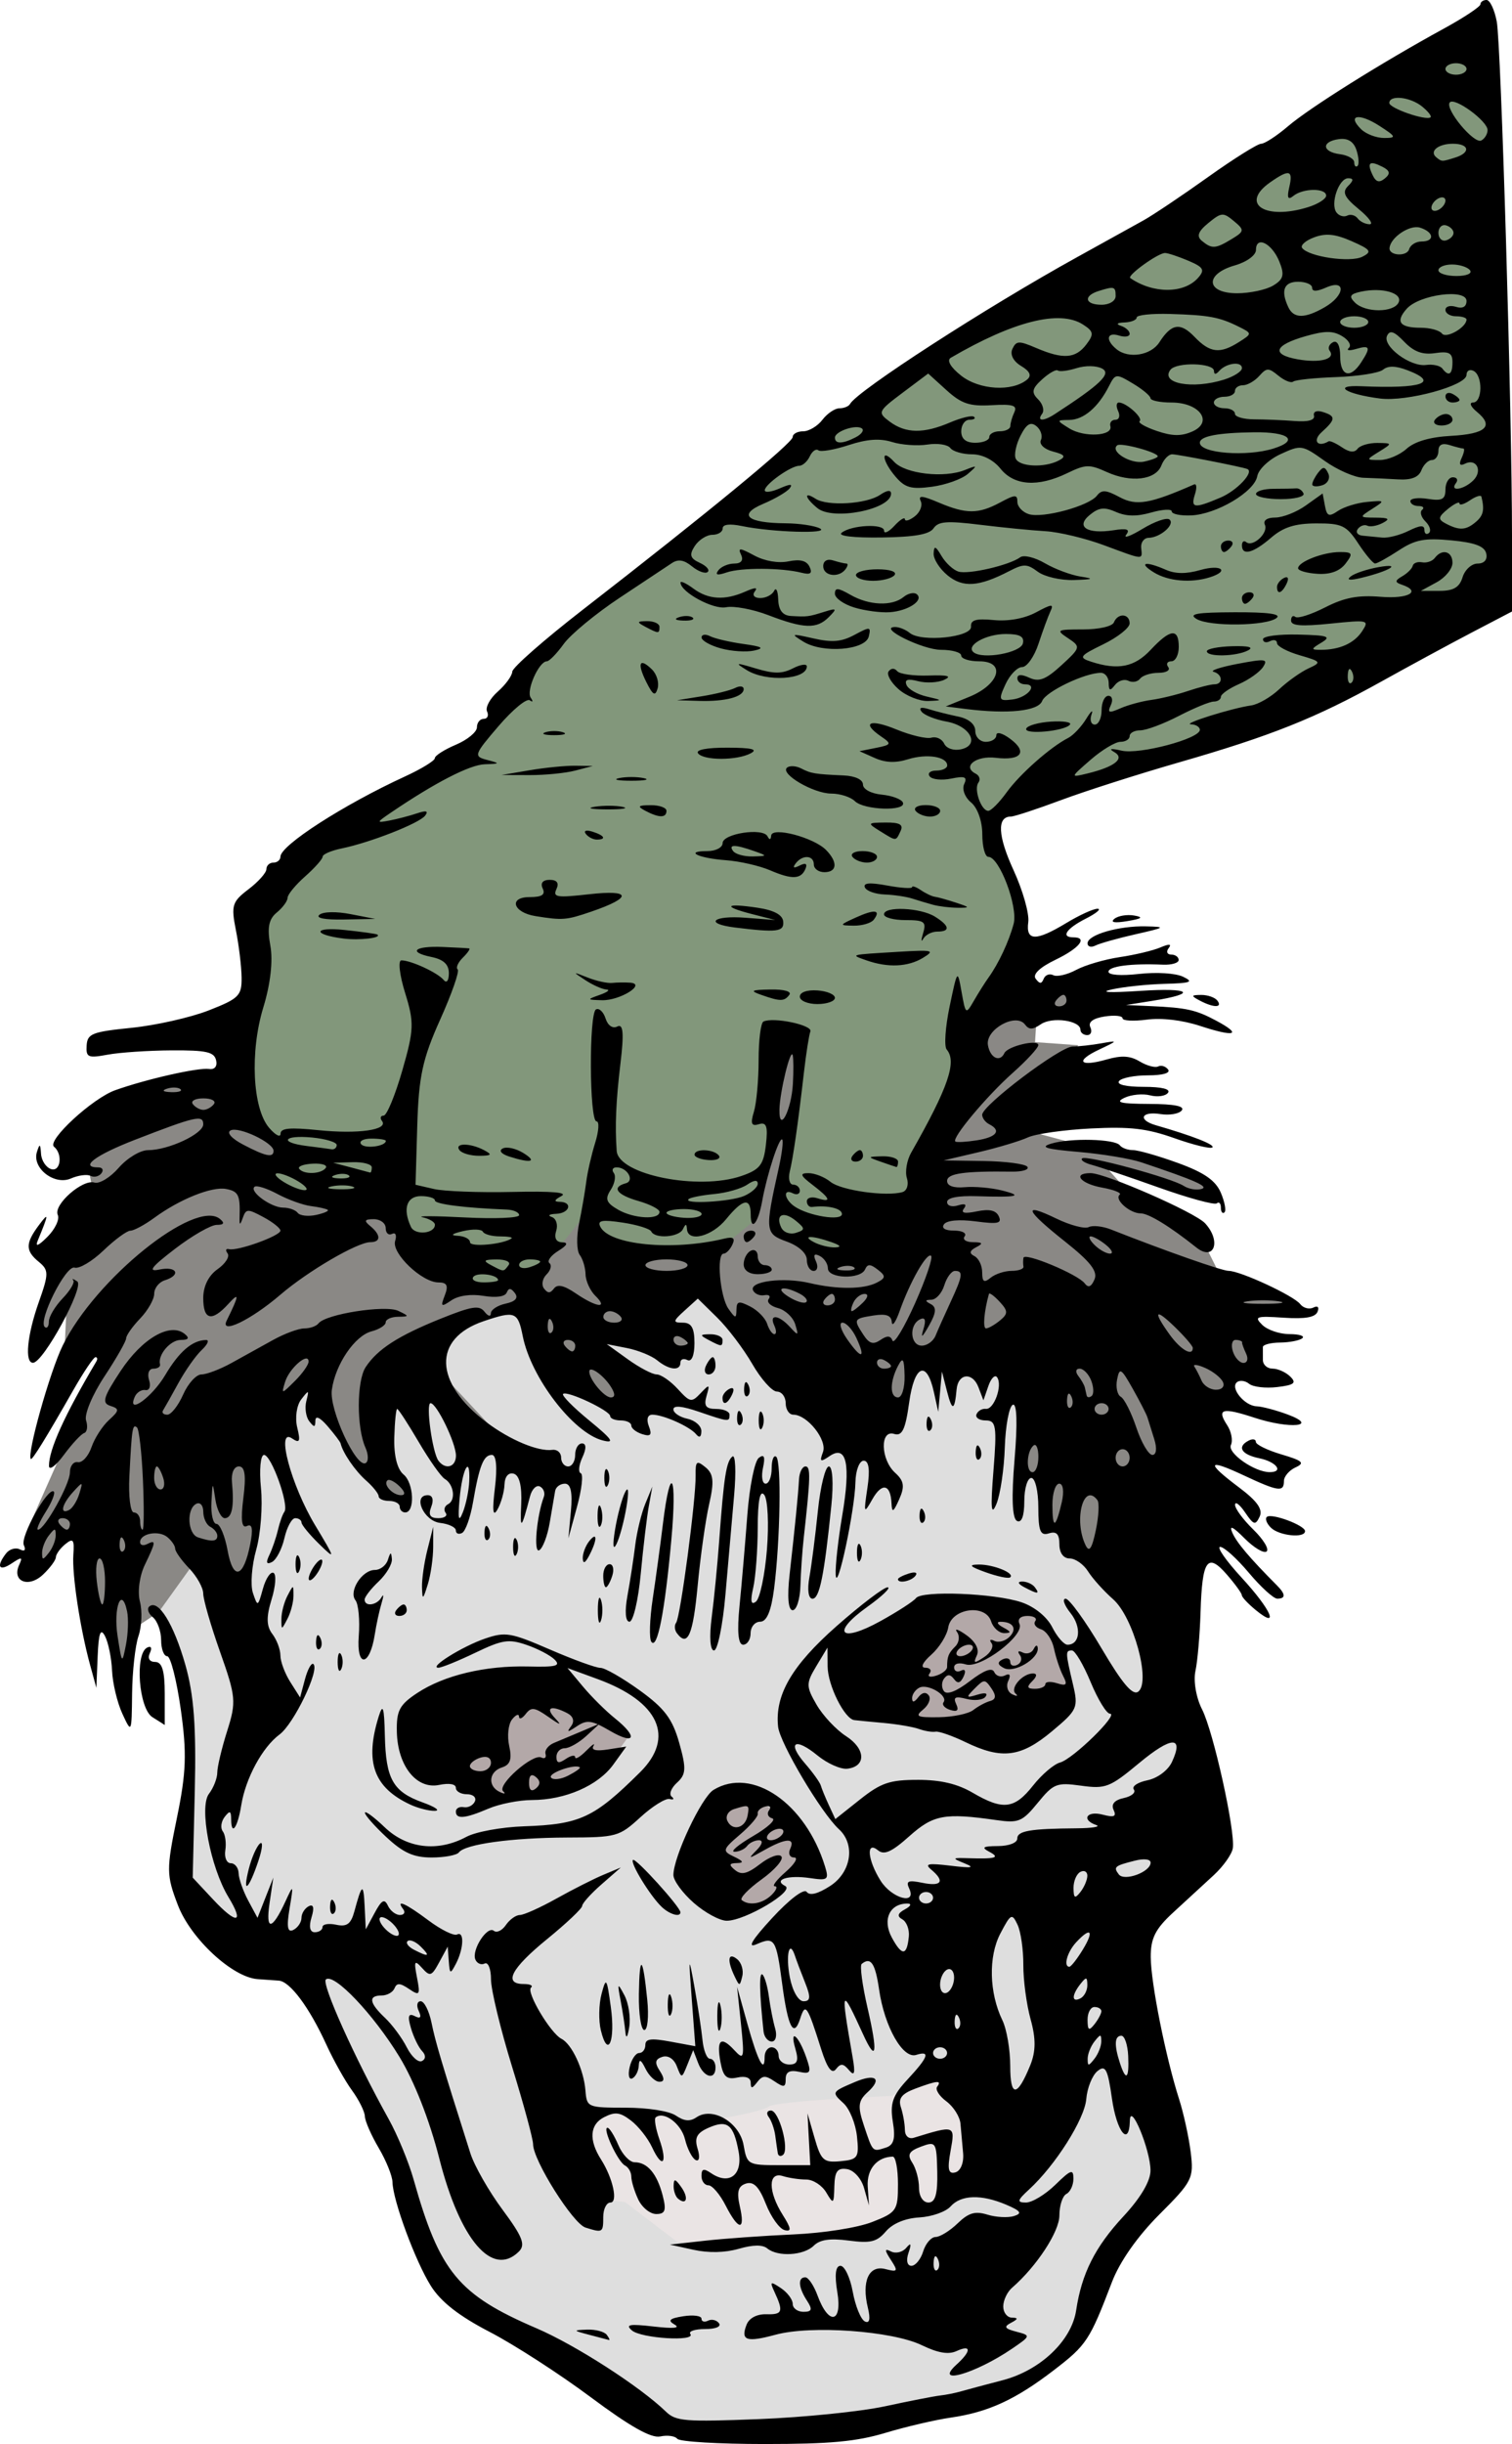 <?xml version="1.0" encoding="UTF-8"?>
<svg version="1.0" viewBox="0 0 372.6 602.14" xmlns="http://www.w3.org/2000/svg">
<path d="m36.093 326.45 1.739 69.576 7.827 20.438 1.739 15.22-5.218 28.7 15.22 20.003 21.308 12.611 18.264 36.962 12.611 33.049 53.921 34.353 40.006 1.739 46.094-10.871 11.741-7.392 5.653-8.262 10.436-22.612 11.306-14.35-13.48-60.879 18.699-16.524-3.479-68.271 4.783-35.658-32.179-34.788-62.184-45.224-132.63-10.436z" fill="#dedede" fill-rule="evenodd"/>
<path d="m234.57 394.9-20.496 22.014 6.072 5.693 22.395 4.555 19.357-6.451 1.898-2.658-0.76-5.693-3.795-9.867-3.037-4.555-3.795-1.898-4.176-0.76-13.664-0.379zm-107.59 17.209-24.352 12.611s1.74 5.653 2.609 7.393c0.87 1.739 11.305 8.262 11.305 8.262l6.959 2.609 17.393-3.045 7.393-4.348 3.478-3.478 3.481-4.783-28.266-15.221z" fill="#b3a8a8" fill-rule="evenodd"/>
<path d="m134.36 520.92 13.664 20.876 6.073 0.759 12.905 9.868 14.044 0.759 26.569-3.416 11.007-3.416 21.635-7.212 3.037-18.219-2.657-7.591-13.284-1.518-7.591 4.555s-28.087 1.139-30.365 2.657-16.701 3.796-16.701 3.796l-4.555 0.38-3.796-2.657-12.146-0.759-16.701-0.38z" fill="#eae4e4" fill-rule="evenodd"/>
<path d="m180.67 441.21-7.212 9.868 2.657 18.978 5.693 1.898 7.212-2.657 3.416-2.657 0.759-0.38-0.759-1.898v-1.898l6.452-4.934-4.175-9.868z" fill="#b3a8a8" fill-rule="evenodd"/>
<path d="m75.532 239.29-18.219 17.08-1.139 10.248-11.766-1.898-8.73 5.314-14.803 13.284 2.657 13.284-9.489 16.701-5.314 14.803 1.898 3.037 5.693-7.591-0.759 16.701 9.489-16.701 0.38 13.664-11.007 22.394-7.591 17.08 1.898 11.766 3.416-2.277 3.416-6.073 6.073-3.036s-3.416 5.693-2.657 11.007c0.759 5.314 4.175 10.248 4.175 10.248l6.832-7.212-3.416 8.35 4.934 16.321 1.898-14.803 5.693-3.796 10.628-14.803 7.591 12.905 4.175-11.007 1.898-17.46-0.759-17.839h4.934l7.591-11.007 5.693 10.628 5.314 11.387 9.868 8.35 4.555 1.898-1.139-4.555s-4.934-5.693-3.416-4.555c1.518 1.139-2.277-17.46-2.277-17.46l12.146-8.35 26.569 28.467-27.708-25.81 3.796-9.868 10.628-3.037 8.73-3.037 14.044 20.496 14.423 6.452-4.555-7.971-9.109-15.182 18.978 5.693 7.591 0.759v-3.796l-3.796-0.38-6.832-9.109 16.701-2.277s5.314 10.248 6.832 11.766c1.518 1.518 16.321 10.628 16.321 10.628l10.628 6.832 9.109 0.38 3.796 0.38 3.416-11.007 16.321 1.139 17.08 7.591-4.555 6.073-1.898 6.073 0.38 6.452 6.832-1.139-2.657 14.803 4.934-2.657 2.277 6.073 17.839 12.905 10.628-33.781 7.591-13.284 2.657-0.759 0.38-6.073 6.073-1.139-6.832-14.803h15.182l-0.759-3.036-14.423-2.277-6.073-12.146-15.182-9.868-5.314-4.555-3.416-3.796 25.051 7.971 0.38-1.518v-1.898l-8.35-3.796-14.423-4.555-5.693-0.759-17.08-4.555 3.796-8.73 6.073-6.452 3.416-5.693-10.628-0.759 0.38-6.073 12.905-1.898s0.759-6.073-0.759-5.314c-1.518 0.759-19.737 1.898-19.737 1.898z" fill="#8a8885" fill-rule="evenodd"/>
<path d="m252.41 229.8-12.525 30.365-14.423 37.956-4.934 7.212-13.284 4.555-12.905-4.555-3.796-2.657 3.796-23.533 3.037-17.46v-4.934l-7.591 0.759 0.759 23.912-3.796 14.423v4.175l-10.248 8.35s-28.087-0.759-26.949 0.38c1.139 1.139-3.416-3.416-3.416-3.416l1.898-20.496 3.416-21.635-4.555 31.503-1.518 3.037-13.285 16.701-12.525 3.037-9.868-2.277-7.971-8.73-6.452-18.219-12.146 7.212-9.868-0.759-8.35-4.175 6.452-6.073-7.971-6.452-5.693-6.452 5.314-38.715-1.898-9.109 25.81-23.912 25.051-11.766 9.868-10.628 5.314-7.971 3.416-5.314 29.605-26.569 34.54-23.912 8.73-9.109 53.897-33.021 68.7-41.372 35.678-21.255 6.452 21.255-0.759 31.124 1.518 89.576-39.854 21.255-66.043 21.635-16.701 4.555-4.175 7.591 6.452 11.387 3.037 6.832z" fill="#82977b" fill-rule="evenodd"/>
<g transform="translate(-57.896 -83.005)">
<path d="m224.81 683.86c-0.533-0.706-2.423-0.972-4.2-0.591-2.26 0.484-7.422-2.43-17.172-9.696-7.667-5.714-18.858-12.939-24.869-16.056-7.562-3.921-12.027-7.413-14.495-11.334-3.815-6.061-9.365-21.076-9.462-25.595-0.032-1.507-1.562-5.291-3.4-8.408-1.838-3.117-3.371-6.624-3.406-7.792-0.036-1.169-1.462-4.038-3.168-6.376-1.707-2.338-4.562-7.438-6.345-11.334-4.181-9.135-8.933-15.517-11.698-15.71-1.203-0.084-3.547-0.249-5.208-0.368-6.214-0.444-16.475-9.953-19.642-18.203-2.865-7.464-2.881-8.761-0.25-21.542 2.298-11.165 2.468-15.947 0.95-26.706-1.017-7.208-2.522-13.105-3.345-13.105-0.823 0-1.496-1.785-1.496-3.967s-0.921-4.721-2.046-5.644c-1.125-0.922-1.507-2.119-0.847-2.659 2.21-1.811 5.997 4.333 8.856 14.367 2.121 7.444 2.706 15.291 2.327 31.198l-0.507 21.252 4.996 5.352c5.848 6.264 7.795 5.99 3.82-0.538-4.465-7.333-7.285-22.223-4.82-25.457 1.13-1.483 2.055-3.841 2.055-5.24s1.095-6.003 2.434-10.231c2.279-7.199 2.17-8.434-1.729-19.457-2.29-6.473-4.163-12.949-4.163-14.391s-1.556-4.242-3.459-6.223c-1.902-1.981-3.459-4.171-3.459-4.867s-0.873-1.979-1.94-2.854c-2.13-1.745-6.707-0.886-6.707 1.258 0 0.742 0.778 0.955 1.729 0.473 2.247-1.138 2.186-0.586-0.57 5.14-1.302 2.704-1.821 6.622-1.197 9.028 0.606 2.338 0.445 6.163-0.358 8.501-0.803 2.338-1.511 8.713-1.571 14.168-0.11 9.817-0.134 9.867-2.399 4.959-1.258-2.727-2.402-7.509-2.541-10.626-0.139-3.117-0.922-6.942-1.739-8.501-1.098-2.094-1.57-0.799-1.807 4.959l-0.32 7.792-1.551-5.667c-2.461-8.993-4.475-22.271-4.118-27.149 0.274-3.745-0.053-4.169-1.991-2.581-1.275 1.045-2.318 2.485-2.318 3.201 0 0.716-1.429 2.651-3.175 4.301-3.563 3.366-7.731 1.675-5.877-2.384 0.914-2.002 0.668-2.05-1.865-0.362-3.115 2.076-3.845 0.74-1.355-2.48 0.83-1.074 2.366-1.519 3.412-0.989 1.157 0.586 1.535 0.177 0.963-1.043-0.953-2.034 5.94-14.384 7.373-13.21 0.428 0.351-0.466 2.61-1.987 5.02-1.521 2.41-2.373 4.382-1.892 4.382 1.623 0 7.862-11.198 7.862-14.112 0-1.589 0.885-2.731 1.966-2.536 1.081 0.195 2.593-1.468 3.359-3.694 0.766-2.227 2.711-5.242 4.322-6.7 2.553-2.311 2.594-2.757 0.321-3.472-2.168-0.682-1.737-2.139 2.551-8.626 5.309-8.031 12.213-12.006 15.778-9.085 1.239 1.015 0.941 1.47-0.961 1.47-2.594 0-5.732 3.685-5.129 6.021 0.151 0.584-0.594 1.063-1.657 1.063-1.068 0-1.534 1.244-1.042 2.785 0.489 1.532 0.093 2.648-0.879 2.479-0.972-0.168-2.157 0.571-2.633 1.642-2.08 4.688 4.202 0.216 7.492-5.332 3.445-5.809 6.687-8.59 10.069-8.637 0.861-0.012 0.376 1.094-1.076 2.458-1.453 1.364-4.039 5.03-5.747 8.147-1.708 3.117-3.41 6.145-3.781 6.73-0.372 0.584 0.098 1.063 1.044 1.063 0.946 0 2.704-2.232 3.908-4.959 1.204-2.727 3.231-4.959 4.505-4.959 1.274 0 4.62-1.275 7.435-2.834 2.815-1.558 7.421-4.109 10.236-5.667s6.271-2.834 7.68-2.834c1.409 0 2.984-0.559 3.499-1.242 1.725-2.287 16.485-4.604 19.662-3.087 2.762 1.319 2.757 1.412-0.075 1.453-1.665 0.024-3.026 0.638-3.026 1.364 0 0.727-1.565 1.728-3.478 2.226-4.149 1.079-8.943 8.144-9.801 14.446-0.659 4.838 5.972 19.209 8.315 18.023 0.755-0.382 0.739-2.107-0.035-3.833-2.194-4.888-2.166-16.404 0.048-19.794 2.892-4.426 8.024-7.743 18.512-11.961 7.673-3.087 9.499-3.377 10.782-1.717 0.878 1.137 1.556 1.306 1.571 0.393 0.015-0.883 1.661-1.956 3.659-2.384 2.39-0.512 3.169-1.393 2.277-2.575-0.984-1.304-1.539-1.345-2.025-0.151-0.414 1.018-2.602 1.329-5.732 0.816-3.109-0.509-6.161-0.082-7.91 1.107-2.533 1.722-2.712 1.585-1.617-1.24 0.928-2.396 0.544-3.177-1.562-3.177-4.084 0-11.633-7.226-10.677-10.22 0.445-1.394 0.104-2.178-0.759-1.741-0.862 0.437-1.568-0.2-1.568-1.415 0-1.215-1.323-2.209-2.94-2.209-2.287 0-2.479 0.378-0.865 1.7 2.654 2.174 2.657 3.967 0.006 3.967-3.175 0-15.389 7.134-22.142 12.932-7.295 6.264-15.01 9.971-13.232 6.359 3.102-6.303 3.179-7.136 0.377-4.061-4.07 4.466-6.167 3.971-6.167-1.456 0-2.923 1.309-5.562 3.532-7.122 1.943-1.363 3.052-3.114 2.466-3.892-0.587-0.778-0.425-1.247 0.359-1.042 2.062 0.538 12.666-3.28 12.666-4.561 0-0.595-1.892-2.098-4.204-3.339-3.885-2.086-4.27-2.071-5.076 0.191-0.705 1.978-0.855 1.904-0.785-0.386 0.161-5.239-0.298-6.165-3.338-6.735-3.51-0.657-11.409 2.514-17.659 7.089-2.395 1.753-5.053 3.188-5.907 3.188-0.854 0-3.839 2.193-6.633 4.873-2.794 2.68-6.003 4.583-7.129 4.229-2.159-0.679-9.102 13.19-7.33 14.642 0.546 0.447 0.993-0.163 0.993-1.357 0-1.194 1.531-3.765 3.402-5.714 1.871-1.949 3.045-3.953 2.608-4.453-0.436-0.5 0.007-0.371 0.986 0.288 1.841 1.24-8.331 19.962-10.887 20.039-2.129 0.064-1.478-6.808 1.42-14.974 2.47-6.96 2.47-7.859 0-9.883-3.353-2.747-3.342-4.567 0.058-9.107 2.46-3.285 2.414-2.767-0.342 3.896-0.667 1.613 0.177 1.272 2.415-0.975 1.892-1.9 3.034-4.323 2.536-5.385-1.158-2.473 6.112-8.888 9.033-7.97 1.218 0.383 3.912-1.257 5.986-3.644 2.075-2.387 5.314-4.34 7.199-4.34 5.048 0 13.631-4.01 13.631-6.368 0-2.414-1.86-1.992-16.861 3.827-9.794 3.8-13.748 6.791-8.977 6.791 1.007 0 1.343 0.648 0.745 1.44-0.597 0.792-1.795 1.081-2.66 0.643-0.866-0.438-3.049-0.151-4.851 0.64-4.066 1.783-9.639-2.546-8.388-6.513 0.684-2.169 0.848-2.096 1.016 0.451 0.11 1.67 1.232 3.361 2.493 3.757 2.331 0.733 2.902-3.718 0.708-5.516-1.833-1.502 9.453-11.918 15.087-13.925 7.686-2.738 20.467-5.626 23.131-5.228 1.373 0.205 2.072-0.665 1.724-2.147-0.483-2.056-2.4-2.482-10.956-2.434-5.704 0.032-12.795 0.508-15.759 1.056-4.854 0.899-5.369 0.675-5.188-2.26 0.179-2.91 1.359-3.374 11.059-4.355 5.972-0.604 14.533-2.534 19.023-4.289 7.447-2.911 8.158-3.624 8.101-8.113-0.034-2.707-0.665-7.945-1.401-11.64-1.216-6.106-0.935-7.025 3.089-10.08 2.435-1.849 4.427-4.085 4.427-4.97 0-0.885 0.778-1.609 1.729-1.609s1.729-0.657 1.729-1.46c0-2.788 15.534-12.792 30.696-19.766 4.042-1.86 7.35-3.885 7.35-4.501 0-0.616 2.335-2.109 5.188-3.317 2.853-1.209 5.188-3.138 5.188-4.287s0.754-2.089 1.675-2.089c0.921 0 1.291-0.819 0.822-1.821-0.469-1.001 0.723-3.206 2.648-4.9 1.926-1.693 3.53-3.902 3.566-4.909 0.036-1.007 7.876-7.887 17.423-15.29 30.652-23.768 51.685-41.069 51.685-42.514 0-0.774 1.161-1.407 2.579-1.407s3.551-1.275 4.739-2.834c1.188-1.558 3.075-2.834 4.194-2.834 1.119 0 2.293-0.478 2.61-1.063 1.755-3.235 33.58-23.809 55.915-36.148 6.658-3.678 14.051-7.772 16.429-9.099s9.51-6.113 15.849-10.637c6.339-4.524 12.241-8.226 13.114-8.226 0.874 0 3.858-1.942 6.632-4.315 5.32-4.552 23.117-15.704 38.334-24.021 4.99-2.727 9.074-5.437 9.075-6.021 0.002-0.584 0.682-1.063 1.512-1.063 0.83 0 1.96 2.391 2.513 5.313 1.072 5.668 3.76 96.494 3.76 127.04v18.302l-9.713 5.075c-5.342 2.791-15.459 8.272-22.481 12.18-16.157 8.991-27.18 13.393-49.949 19.945-9.987 2.874-23.041 7.049-29.01 9.277-5.968 2.228-11.527 4.051-12.353 4.051-3.456 0-3.215 4.751 0.668 13.203 2.275 4.952 3.909 10.701 3.631 12.776-0.634 4.732 1.848 4.793 9.395 0.232 3.223-1.948 6.681-3.525 7.686-3.504 1.004 0.021-0.314 1.125-2.93 2.453-4.797 2.437-6.218 4.593-3.026 4.593 3.625 0 1.488 2.671-4.425 5.528-3.899 1.885-5.684 3.598-4.871 4.675 0.996 1.32 1.438 1.318 1.978-0.01 0.383-0.941 1.442-1.332 2.353-0.871 0.912 0.462 3.455-0.126 5.652-1.305 2.197-1.179 7.027-2.593 10.732-3.142s8.194-1.615 9.973-2.37c2.275-0.965 2.886-0.909 2.06 0.186-0.646 0.857-0.351 1.558 0.656 1.558 1.007 0 1.831 0.598 1.831 1.329 0 0.731-1.751 1.252-3.891 1.157-7.808-0.345-13.402 0.38-13.402 1.737 0 0.826 3.069 1.045 7.568 0.54 4.316-0.485 8.96-0.187 10.808 0.692 2.708 1.289 1.963 1.577-4.542 1.753-4.28 0.116-10.117 0.731-12.97 1.367-3.272 0.73-0.719 0.865 6.917 0.366 12.565-0.82 14.389 0.647 3.045 2.45l-6.504 1.033 6.053 0.271c8.906 0.399 11.175 0.907 16.26 3.636 6.439 3.457 4.527 4.058-4.007 1.26-4.431-1.452-9.504-2.055-13.186-1.565-3.291 0.438-5.984 0.287-5.984-0.336 0-0.622-1.991-0.82-4.424-0.438-2.851 0.447-4.1 1.384-3.513 2.637 0.501 1.069 0.157 1.944-0.764 1.944-0.921 0-1.675-0.595-1.675-1.321 0-2.277-6.951-3.253-9.726-1.366-2.062 1.402-2.928 1.418-3.942 0.074-2.239-2.969-9.792 1.246-9.125 5.093 0.548 3.162 2.951 4.321 4.059 1.958 0.801-1.708 8.358-3.495 8.358-1.976 0 0.679-2.826 3.751-6.28 6.825-6.47 5.758-15.151 16.137-14.164 16.933 0.306 0.247 2.697 0.113 5.313-0.299 4.864-0.765 6.111-2.398 3.026-3.96-0.951-0.482-1.729-1.531-1.729-2.331 0-2.311 19.19-16.794 22.281-16.815 1.537-0.011 4.74-0.366 7.117-0.79 4.145-0.739 4.121-0.675-0.585 1.547-6.019 2.842-4.845 4.353 1.888 2.43 3.658-1.045 5.764-0.915 8.125 0.499 1.753 1.05 3.797 1.601 4.542 1.223 0.745-0.377 1.844-0.038 2.441 0.754 0.657 0.871-1.307 1.44-4.966 1.44-3.329 0-6.534 0.638-7.121 1.417-0.646 0.857 1.745 1.417 6.053 1.417 4.493 0 6.711 0.544 6.009 1.474-0.612 0.811-2.587 1.091-4.391 0.622-1.803-0.469-4.656-0.195-6.34 0.608-2.383 1.136-1.026 1.47 6.12 1.503 6.197 0.029 8.801 0.547 8.012 1.593-0.643 0.853-3.024 1.26-5.29 0.905-4.746-0.743-5.617 1.452-1.094 2.757 9.08 2.62 14.695 4.827 13.913 5.468-0.487 0.399-4.692-0.627-9.345-2.279-6.759-2.4-10.892-2.882-20.564-2.395-6.658 0.335-13.662 1.329-15.564 2.21-1.902 0.881-7.35 2.514-12.105 3.629l-8.647 2.028 9.842 0.147c5.413 0.081 10.272 0.719 10.799 1.417 0.527 0.698-1.179 1.24-3.789 1.205-11.798-0.16-15.987 0.44-15.987 2.29 0 1.219 1.596 1.787 4.33 1.541 2.382-0.214 6.467 0.137 9.079 0.781 5.603 1.382 3.99 1.765-6.06 1.439-4.667-0.151-7.35 0.373-7.35 1.437 0 0.932 1.191 1.301 2.684 0.832 1.727-0.543 2.252-0.271 1.471 0.763-0.841 1.115 0.135 1.33 3.189 0.702 3.077-0.633 4.701-0.265 5.396 1.22 0.818 1.747-0.19 1.97-5.655 1.254-4.11-0.538-7.103-0.272-7.835 0.698-0.724 0.959 0.24 1.569 2.479 1.569 2.014 0 3.182 0.638 2.594 1.417-0.588 0.779 0.339 1.427 2.06 1.438 2.415 0.017 2.593 0.3 0.782 1.24-1.636 0.849-1.767 1.512-0.432 2.187 1.053 0.533 1.914 2.334 1.914 4.003 0 2.359 0.461 2.655 2.075 1.333 1.141-0.935 3.476-1.7 5.188-1.7 1.712 0 3.021-0.478 2.908-1.063-0.113-0.584-0.113-1.554 0-2.154 0.265-1.414 13.408 4.066 15.085 6.29 0.893 1.184 1.625 0.892 2.42-0.963 0.848-1.982-0.993-4.353-7.216-9.293-9.922-7.876-10.652-9.792-2.169-5.692 3.402 1.645 6.978 2.589 7.947 2.098 0.969-0.491 3.438-0.23 5.488 0.578 13.412 5.291 27.369 10.199 29.003 10.199 2.858 0 16.013 6.101 17.63 8.176 0.772 0.99 2.235 1.38 3.251 0.865 1.071-0.542 1.505-0.108 1.033 1.033-0.574 1.389-3.038 1.819-8.371 1.463-6.777-0.453-7.319-0.27-5.251 1.771 1.268 1.252 4.286 2.276 6.706 2.276 2.42 0 3.842 0.457 3.16 1.016-0.682 0.559-3.148 1.037-5.48 1.063-2.332 0.026-4.239 0.525-4.237 1.11 0.002 0.584 0.004 2.019 0.004 3.188 0 1.169 1.072 2.125 2.382 2.125 1.31 0 3.275 0.882 4.367 1.959 1.601 1.581 0.982 2.08-3.207 2.583-2.855 0.343-5.974-0.018-6.932-0.802-0.958-0.784-2.31-0.96-3.006-0.39-1.73 1.417 1.874 5.825 4.849 5.929 1.326 0.047 4.746 0.947 7.599 2.001 7.985 2.95 0.658 3.694-8.101 0.823-7.987-2.618-9.405-2.231-6.745 1.84 1.025 1.569 1.438 3.76 0.918 4.871-0.922 1.968 5.814 6.688 9.543 6.688 3.572 0 1.681-2.549-2.533-3.415-4.468-0.919-5.612-2.849-2.594-4.377 0.951-0.482 1.729-0.329 1.729 0.34 0 0.669 2.847 2.059 6.326 3.09 5.226 1.548 5.827 2.103 3.459 3.189-1.577 0.723-2.867 2.239-2.867 3.369 0 2.787-1.379 2.59-9.944-1.422-8.995-4.213-9.368-3.198-1.104 3.004 4.469 3.353 5.909 5.398 5.063 7.185-1.045 2.205-1.465 2.083-3.591-1.045-1.324-1.948-2.435-2.794-2.469-1.88-0.034 0.914 1.981 3.651 4.477 6.081 2.496 2.43 3.983 4.87 3.304 5.422-0.679 0.552-3.136-0.91-5.46-3.248-2.854-2.872-3.83-3.331-3.009-1.417 1.051 2.45 4.254 6.24 11.029 13.046 2.147 2.157 2.166 3.248 0.057 3.248-0.905 0-4.056-2.869-7-6.376-2.945-3.507-6.12-6.376-7.056-6.376-0.936 0 1.436 3.405 5.271 7.567 7.287 7.907 9.477 12.902 3.515 8.018-1.902-1.558-3.459-3.213-3.459-3.678 0-0.464-1.661-2.755-3.69-5.09-4.788-5.51-6.085-3.666-6.481 9.216-0.172 5.597-0.741 12.146-1.263 14.553-0.535 2.461 0.18 6.593 1.635 9.444 2.793 5.477 8.195 29.831 7.582 34.182-0.207 1.465-2.321 4.461-4.699 6.657-2.378 2.197-6.853 6.314-9.944 9.151-4.452 4.085-5.614 6.382-5.588 11.053 0.034 6.372 3.687 24.663 6.977 34.94 1.123 3.507 2.416 9.417 2.873 13.135 0.79 6.418 0.399 7.193-7.751 15.346-5.361 5.364-9.735 11.601-11.654 16.618-5.499 14.382-6.25 15.523-14.283 21.691-9.504 7.298-16.202 10.379-25.482 11.719-3.804 0.549-11.032 2.237-16.061 3.75-7.145 2.149-13.644 2.751-29.729 2.751-11.322 0-21.021-0.578-21.553-1.284zm51.166-8.02c6.045-1.306 12.157-2.502 13.584-2.657s3.761-0.621 5.188-1.034c1.427-0.413 6.025-1.643 10.217-2.733 9.298-2.418 17.006-9.743 18.127-17.228 1.355-9.05 4.666-15.629 11.644-23.139 4.267-4.592 6.694-8.712 6.677-11.334-0.032-5.106-4.973-17.021-5.086-12.266-0.158 6.641-3.246 2.826-4.42-5.46-1.031-7.276-1.597-8.344-3.568-6.729-1.289 1.056-2.528 4.151-2.754 6.877-0.412 4.968-7.61 16.336-14.129 22.314-2.897 2.657-3.02 3.188-0.735 3.188 1.508 0 4.756-1.962 7.219-4.359 3.885-3.783 4.477-3.981 4.477-1.5 0 1.572-0.778 3.253-1.729 3.734s-1.729 2.876-1.729 5.321c0 3.983-5.631 12.571-11.673 17.804-1.189 1.03-2.162 3.102-2.162 4.605 0 1.503 0.973 2.742 2.162 2.754 1.561 0.016 1.497 0.366-0.228 1.262-1.878 0.974-1.601 1.446 1.293 2.198 3.604 0.937 3.581 1.027-1.069 4.195-9.072 6.181-19.46 9.146-13.666 3.901 3.673-3.325 3.674-5.006 0.003-3.323-1.997 0.916-4.581 0.479-8.568-1.448-7.298-3.528-27.241-4.959-36.02-2.585-7.202 1.947-8.673 1.444-7.163-2.454 0.638-1.647 2.551-2.654 4.913-2.586 3.967 0.113 4.23-0.637 1.944-5.557-1.17-2.518-0.992-2.617 1.601-0.889 1.605 1.069 2.918 2.823 2.918 3.896 0 1.073 1.195 1.952 2.655 1.952 2.089 0 2.273-0.584 0.865-2.74-2.134-3.267-2.315-5.76-0.418-5.76 0.754 0 2.116 2.03 3.026 4.511 2.716 7.404 6.145 6.801 4.864-0.855-0.708-4.234-0.44-6.49 0.773-6.49 1.022 0 2.385 2.877 3.029 6.393 0.644 3.516 1.98 6.803 2.97 7.304 1.173 0.594 1.438-0.571 0.76-3.349-1.597-6.541 0.243-10.606 4.322-9.546 3.039 0.79 3.179 0.555 1.342-2.256-1.598-2.446-1.588-2.905 0.045-2.078 1.156 0.585 2.834 0.186 3.744-0.892 1.169-1.384 1.331-1.025 0.555 1.235-0.635 1.849-0.333 3.188 0.718 3.188 0.997 0 2.301-1.594 2.898-3.542 0.597-1.948 1.974-3.549 3.059-3.557 1.086-0.008 3.531-1.518 5.433-3.356 2.706-2.614 4.302-3.082 7.335-2.15 2.132 0.655 5.082 0.812 6.555 0.349 2.092-0.658 1.672-1.27-1.912-2.794-6.158-2.618-11.143-2.46-13.726 0.434-1.171 1.312-4.635 2.528-7.697 2.701-3.467 0.197-6.573 1.492-8.233 3.433-2.219 2.596-3.751 2.975-9.153 2.267-4.64-0.608-7.098-0.247-8.631 1.266-2.454 2.422-8.836 2.802-11.426 0.68-1.183-0.969-3.478-0.943-7.066 0.082-3.413 0.975-7.395 1.061-11.131 0.241l-5.817-1.277 8.647-0.961c4.756-0.529 14.544-1.224 21.753-1.546 7.504-0.335 15.82-1.645 19.455-3.065 6.014-2.35 6.349-2.84 6.349-9.302 0-3.752-0.584-6.812-1.297-6.8-3.874 0.065-6.435 3.125-6.159 7.359l0.304 4.662-1.193-4.233c-0.67-2.379-2.513-4.441-4.206-4.708-2.359-0.372-3.038 0.546-3.13 4.233-0.11 4.419-0.232 4.512-1.994 1.521-1.032-1.753-3.25-3.188-4.929-3.188s-4.284-0.387-5.788-0.86c-3.651-1.148-3.65 3.803 0.002 9.588 2.103 3.332 2.203 4.195 0.432 3.724-1.268-0.337-3.337-3.238-4.598-6.447-1.662-4.228-3.011-5.608-4.903-5.014-1.938 0.609-2.329 2.047-1.52 5.582 1.416 6.182-0.297 6.085-3.501-0.198-1.391-2.727-3.297-4.959-4.235-4.959-0.938 0-1.706-1.034-1.706-2.299 0-1.788 0.527-1.94 2.375-0.684 4.468 3.038 7.831 0.422 6.781-5.274-1.244-6.749-2.755-7.959-7.392-5.926-2.931 1.285-3.549 2.472-2.71 5.209 0.612 1.999 0.399 3.197-0.489 2.747-0.866-0.439-2.049-2.739-2.628-5.111-0.94-3.849-5.21-7.037-7.221-5.39-0.418 0.343-0.009 2.77 0.91 5.394 2.093 5.978 0.749 7.466-1.794 1.987-1.04-2.24-3.381-5.211-5.202-6.601-2.719-2.075-3.91-2.222-6.653-0.819-3.511 1.796-3.783 5.614-0.74 10.392 2.943 4.621 4.252 10.626 2.316 10.626-0.969 0-1.762 1.594-1.762 3.542 0 3.885-0.123 3.958-4.378 2.62-3.099-0.974-12.911-16.576-12.913-20.533-7.3e-4 -1.28-2.334-9.888-5.185-19.127-2.851-9.239-5.185-18.908-5.188-21.487-0.003-2.579-0.701-4.335-1.553-3.904-0.851 0.431-1.885-0.009-2.297-0.979-0.99-2.332 2.93-8.416 4.561-7.079 0.7 0.573 2.031-0.068 2.958-1.425 0.927-1.357 2.479-2.468 3.45-2.468 0.97 0 5.017-1.818 8.993-4.041 3.976-2.222 9.174-4.855 11.552-5.851l4.323-1.81-4.756 4.157c-2.616 2.287-4.756 4.67-4.756 5.296s-3.891 4.309-8.647 8.185c-8.861 7.222-10.864 11.065-5.764 11.065 1.585 0 2.397 0.398 1.803 0.884-1.271 1.041 4.798 11.249 7.502 12.617 2.568 1.3 5.497 7.605 5.905 12.71 0.334 4.175 0.509 4.25 9.891 4.258 5.524 0.004 10.753 0.824 12.401 1.944 2.056 1.398 3.47 1.516 5.079 0.422 3.957-2.69 10.618 1.255 11.605 6.873 0.841 4.784 1.082 4.921 8.647 4.918l7.782-0.003-0.343-6.372-0.343-6.372 1.762 6.106c1.587 5.5 2.222 6.062 6.396 5.667 4.282-0.405 4.588-0.869 4.038-6.106-0.327-3.117-1.814-6.787-3.304-8.155-2.996-2.752-2.981-2.782 2.75-5.227 5.142-2.194 6.873-0.86 3.2 2.465-2.355 2.132-2.515 3.495-0.961 8.155 2.247 6.737 2.089 6.575 5.4 5.534 2.003-0.63 2.437-2.21 1.752-6.388-0.738-4.51-0.055-6.469 3.639-10.437 5.113-5.492 5.692-7.154 2.099-6.024-3.271 1.028-7.797-6.944-9.114-16.052-0.947-6.55-2.063-8.198-4.307-6.36-0.485 0.398 0.169 5.281 1.455 10.851 2.582 11.187 2.175 13.656-1.077 6.535-5.489-12.019-5.631-11.711-2.601 5.622 0.686 3.925 0.46 4.758-0.865 3.188-1.455-1.724-2.071-1.773-3.265-0.258-1.006 1.276-2.154-0.293-3.628-4.959-3.422-10.833-3.884-11.51-5.156-7.549-1.593 4.962-3.028 2.223-4.444-8.487-1.476-11.163-1.859-11.756-6.329-9.797-2.378 1.043-1.129-1.054 3.839-6.445 4.257-4.62 7.851-7.344 8.519-6.458 0.758 1.005 2.744 0.508 5.777-1.446 5.219-3.363 6.286-10.239 2.173-13.996-4.309-3.935-14.568-21.218-14.992-25.256-0.821-7.823 3.401-15.073 14.442-24.798 5.971-5.26 11.618-9.551 12.548-9.536 0.93 0.015-1.321 2.182-5.004 4.815-9.042 6.466-6.699 9.004 3.238 3.51 4.23-2.339 8.169-4.886 8.753-5.661 1.451-1.924 19.4-1.215 26.022 1.028 3.196 1.082 6.263 3.572 7.559 6.136 1.2 2.373 2.889 4.314 3.755 4.314 3.104 0 3.522-4.338 0.751-7.803-1.553-1.942-2.095-3.531-1.203-3.531 0.892 0 4.866 5.493 8.833 12.207 5.228 8.848 7.733 11.779 9.106 10.654 3.083-2.526-1.265-18.355-6.247-22.738-2.29-2.015-5.065-5.099-6.166-6.852-1.101-1.753-3.141-3.188-4.535-3.188-1.541 0-2.533-1.371-2.533-3.498 0-2.527-0.72-3.271-2.594-2.682-2.097 0.659-2.594-0.571-2.594-6.42 0-3.98-0.778-7.236-1.729-7.236-0.951 0-1.729 2.588-1.729 5.751 0 3.621-0.666 5.413-1.798 4.84-1.184-0.599-1.388-5.789-0.599-15.178 0.751-8.929 0.583-13.956-0.447-13.434-0.905 0.458-1.787 5.179-1.959 10.49-0.172 5.311-1.096 11.569-2.053 13.907-1.307 3.193-1.492 1.165-0.745-8.147 0.88-10.97 0.662-12.397-1.899-12.397-1.591 0-2.615-0.685-2.274-1.523 0.341-0.838 1.378-1.438 2.306-1.333 2.003 0.226 4.147-5.745 2.784-7.755-0.523-0.771-1.498 0.185-2.168 2.125l-1.217 3.528-1.239-3.246c-1.441-3.776-5.007-3.42-5.37 0.536-0.488 5.322-1.09 5.471-2.345 0.584l-1.274-4.959-0.455 4.959-0.455 4.959-1.069-4.846c-1.772-8.029-4.814-6.734-6.103 2.598-0.913 6.612-1.728 8.312-3.69 7.696-3.549-1.116-3.352 6.326 0.254 9.59 2.186 1.979 2.397 3.35 1.001 6.487-1.444 3.246-1.795 3.435-1.907 1.026-0.22-4.766-2.356-5.206-4.738-0.978-2.068 3.67-2.147 3.485-1.204-2.8 0.675-4.495 0.37-6.73-0.916-6.73-1.059 0-1.974 2.391-2.034 5.313-0.142 6.937-4.578 27.716-4.862 22.771-0.12-2.087 0.605-8.641 1.611-14.566 2.136-12.582 1.098-17.513-3.088-14.667-2.319 1.577-2.552 1.438-1.657-0.988 1.09-2.956-3.867-9.198-7.304-9.198-1.036 0-1.885-1.275-1.885-2.834s-0.973-2.845-2.162-2.859c-1.189-0.014-3.92-3.073-6.068-6.799-2.149-3.725-6.047-8.875-8.664-11.442l-4.757-4.669-3.277 2.967c-2.898 2.623-2.946 2.967-0.415 2.967 2.127 0 2.862 1.295 2.862 5.042 0 3.001-0.7 4.688-1.729 4.167-0.951-0.482-1.729-0.2-1.729 0.625 0 2.127-2.775 1.858-5.72-0.555-1.38-1.13-4.743-2.493-7.473-3.028l-4.965-0.972 5.188 3.734c2.853 2.054 6.052 3.735 7.107 3.736s3.39 1.607 5.188 3.569c3.072 3.352 3.412 3.416 5.646 1.063 2.195-2.312 2.307-2.259 1.459 0.683-0.707 2.454-0.16 3.188 2.378 3.188 1.813 0 3.297 0.638 3.297 1.417 0 1.826-0.156 1.811-7.571-0.727-4.156-1.423-6.264-1.617-6.264-0.576 0 0.863 1.556 1.902 3.459 2.309 1.902 0.408 3.447 1.782 3.432 3.055-0.017 1.459-0.496 1.738-1.297 0.755-1.544-1.894-8.088-4.817-10.785-4.817-1.171 0-1.519 1.137-0.865 2.825 0.84 2.168 0.465 2.627-1.613 1.974-1.489-0.468-2.707-1.42-2.707-2.116 0-0.696-1.167-1.265-2.594-1.265s-2.599-0.478-2.605-1.063c-0.014-1.348-10.569-6.327-11.608-5.475-0.426 0.349 2.48 3.301 6.458 6.56 5.707 4.676 6.396 5.708 3.267 4.894-7.231-1.88-17.633-15.461-19.664-25.674-1.203-6.048-1.896-6.314-9.641-3.693-12.619 4.27-12.291 15.147 0.752 24.943 5.772 4.335 12.689 7.224 16.18 6.757 1.189-0.159 2.162 0.695 2.162 1.898 0 1.203 0.778 2.187 1.729 2.187s1.729-1.275 1.729-2.834c0-1.558 0.759-2.834 1.687-2.834 1.072 0 1.104 1.256 0.087 3.448-0.88 1.896-1.055 3.65-0.39 3.896 0.666 0.247 0.251 3.955-0.922 8.241l-2.132 7.792 0.623-6.73c0.426-4.603-0.039-6.73-1.471-6.73-1.151 0-2.235 0.797-2.409 1.771-0.173 0.974-0.774 4.485-1.336 7.801-0.561 3.317-1.734 6.392-2.608 6.834-1.418 0.718-0.614-8.435 1.157-13.173 0.355-0.949-0.076-2.091-0.958-2.537-0.882-0.446-1.985 0.649-2.451 2.434-2.129 8.147-2.476 8.462-2.172 1.967 0.21-4.491-0.439-7.161-1.837-7.556-1.306-0.369-2.21 0.697-2.283 2.695-0.067 1.818-0.85 4.581-1.74 6.139-1.109 1.941-1.304 0.268-0.619-5.313 0.62-5.055 0.34-8.147-0.738-8.147-2.059 0-3.097 2.603-4.665 11.706-0.639 3.711-1.851 7.096-2.692 7.522-0.841 0.426-1.53 0.144-1.53-0.627 0-0.771-1.751-1.606-3.891-1.855-4.026-0.468-6.848-6.828-3.03-6.828 1.179 0 1.527 1.134 0.868 2.834-0.791 2.041-0.311 2.834 1.715 2.834 1.547 0 2.365-0.594 1.818-1.319-0.547-0.725-0.273-1.684 0.609-2.131 1.947-0.986 1.424-4.916-0.828-6.227-0.897-0.522-3.785-4.615-6.417-9.096-2.632-4.481-5.018-8.147-5.302-8.147-0.284 0-0.605 3.179-0.713 7.064-0.124 4.442 0.726 7.82 2.291 9.101 2.538 2.08 2.847 9.338 0.397 9.338-0.744 0-1.352-0.638-1.352-1.417 0-0.779-1.167-1.417-2.594-1.417s-2.594-0.517-2.594-1.15c0-0.632-1.401-2.386-3.114-3.896-2.686-2.369-5.731-6.807-6.261-9.122-0.089-0.39-1.518-2.285-3.176-4.212-1.89-2.197-3.024-2.725-3.04-1.417-0.022 1.715-0.292 1.744-1.517 0.158-0.82-1.06-1.144-3.292-0.719-4.959 0.718-2.822 0.631-2.85-1.258-0.411-1.129 1.457-1.566 4.521-0.985 6.903 0.852 3.489 0.613 3.988-1.289 2.696-4.053-2.756-0.227 11.56 5.732 21.447 5.013 8.318 5.071 8.589 0.974 4.589-2.394-2.338-4.357-4.729-4.361-5.313-0.005-0.584-0.7-1.063-1.546-1.063s-2.043 2.209-2.661 4.909c-0.618 2.7-2.004 5.355-3.08 5.9-1.342 0.68-1.544 0.139-0.643-1.721 0.722-1.492 1.673-4.261 2.113-6.155 0.44-1.893 1.161-3.92 1.601-4.504 1.223-1.621-3.209-14.014-5.013-14.014-0.872 0-1.214 3.662-0.761 8.141 0.453 4.477-0.075 11.331-1.174 15.231s-1.462 8.684-0.807 10.632c1.166 3.469 1.217 3.448 2.464-1.04 0.7-2.52 1.875-4.277 2.61-3.904 0.736 0.372 0.519 3.317-0.48 6.544-1.326 4.281-1.277 6.576 0.181 8.49 1.099 1.442 1.999 3.833 1.999 5.314s1.091 4.413 2.424 6.518l2.424 3.827 1.2-4.475c0.66-2.461 1.594-4.152 2.076-3.757 1.638 1.342-4.791 14.724-8.337 17.354-4.239 3.143-8.373 10.787-9.442 17.458-0.875 5.46-2.435 7.676-2.475 3.517-0.021-2.201-0.328-2.326-1.615-0.658-0.874 1.132-1.08 2.726-0.459 3.542 0.621 0.816 0.903 2.919 0.627 4.672-0.277 1.753 0.331 3.188 1.35 3.188 1.019 0 1.888 1.116 1.931 2.479 0.043 1.364 1.107 4.392 2.364 6.73l2.286 4.25 1.949-4.959 1.949-4.959-0.934 6.322c-1.016 6.877 0.617 6.708 3.893-0.403 2.018-4.38 2.047-4.333 1.034 1.736-0.755 4.521-0.493 5.961 0.951 5.229 1.096-0.555 1.993-1.89 1.993-2.967 0-1.077 0.809-2.368 1.799-2.869 1.166-0.591 1.404 0.376 0.677 2.75-0.701 2.287-0.402 3.661 0.795 3.661 1.054 0 1.917-0.578 1.917-1.284 0-0.706 1.521-0.958 3.38-0.56 2.625 0.562 3.625-0.18 4.475-3.321 1.864-6.888 2.239-7.068 2.525-1.211l0.277 5.667 2.191-4.062c1.724-3.197 2.419-3.574 3.264-1.771 0.59 1.26 1.922 2.291 2.959 2.291 1.037 0 1.405-0.638 0.817-1.417-1.955-2.592 0.586-1.465 6.242 2.767 3.075 2.301 6.236 3.857 7.024 3.458 1.827-0.925 1.645 3.533-0.297 7.234-1.371 2.614-1.507 2.559-1.748-0.708l-0.262-3.542-2.077 3.835c-1.891 3.492-2.272 3.619-4.252 1.417-1.859-2.067-2.04-1.724-1.242 2.359 0.845 4.325 0.661 4.593-1.941 2.834-2.241-1.516-3.034-1.554-3.602-0.173-0.4 0.974-1.83 1.771-3.177 1.771-3.344 0-3.074 1.81 0.817 5.486 1.797 1.697 4.222 4.975 5.389 7.283 1.167 2.308 2.848 3.829 3.734 3.38 0.974-0.493 0.989-1.468 0.038-2.461-0.866-0.905-2.102-3.452-2.747-5.66-0.863-2.955-0.62-3.735 0.92-2.955 1.439 0.729 1.748 0.323 0.988-1.298-0.607-1.297-0.386-2.358 0.492-2.358s2.082 2.391 2.675 5.313c0.954 4.701 2.496 9.878 9.579 32.165 0.979 3.08 4.537 9.318 7.907 13.863 4.969 6.701 5.73 8.656 4.024 10.339-6.537 6.453-14.497-2.868-19.602-22.952-2.406-9.467-6.182-19.082-9.851-25.085-6.401-10.474-16.067-20.641-18.086-19.025-1.186 0.949 7.088 19.352 15.476 34.426 2.168 3.896 4.93 10.591 6.137 14.876 6.421 22.804 11.035 28.385 30.299 36.656 9.625 4.132 25.507 14.36 31.869 20.524 2.454 2.378 4.667 2.557 22.855 1.848 11.076-0.431 25.084-1.853 31.128-3.158zm-72.883-17.616c-4.025-1.056-4.061-1.144-0.534-1.276 2.084-0.078 4.27 0.496 4.858 1.276 0.588 0.779 0.828 1.353 0.534 1.276-0.294-0.078-2.48-0.652-4.858-1.276zm10.503-1.093c-1.656-1.447-0.595-1.633 5.39-0.948 4.907 0.562 6.66 0.395 5.132-0.488-1.759-1.016-1.235-1.511 2.162-2.043 2.465-0.386 4.482-0.115 4.482 0.602s0.724 0.937 1.61 0.489c0.885-0.448 2.099-0.167 2.696 0.625 0.63 0.835-0.815 1.44-3.441 1.44-2.49 0-4.117 0.544-3.616 1.208 1.46 1.936-12.141 1.102-14.414-0.884zm1.559-32.294c-0.928-1.999-1.687-4.511-1.687-5.584 0-1.072-0.702-2.305-1.559-2.739-1.755-0.889-5.656-9.296-4.314-9.296 0.476 0 1.679 1.913 2.673 4.25 0.995 2.338 2.804 4.25 4.022 4.25 3.131 0 5.503 2.802 6.898 8.147 0.963 3.691 0.651 4.605-1.572 4.605-1.526 0-3.533-1.635-4.461-3.634zm9.842-0.144c-0.634-0.519-1.129-1.954-1.1-3.188 0.043-1.842 0.381-1.781 1.888 0.342 1.862 2.623 1.322 4.574-0.788 2.845zm24.566-11.216c-0.121-0.714-0.399-2.647-0.617-4.294-0.218-1.647-0.943-3.719-1.611-4.605-0.668-0.885-0.425-1.609 0.539-1.609 1.998 0 4.615 9.59 2.982 10.928-0.59 0.483-1.172 0.294-1.293-0.42zm-6.67-17.403c-0.016-1.203-1.274-1.669-3.319-1.231-2.614 0.56-3.463-0.208-4.118-3.731-1.048-5.628 0.066-6.618 3.391-3.017 2.395 2.593 2.534 2.057 1.651-6.378l-0.963-9.209 2.538 9.098c2.574 9.223 4.252 12.436 4.252 8.14 0-1.299 0.778-2.361 1.729-2.361s1.729 0.956 1.729 2.125c0 1.169 1.182 2.125 2.627 2.125 1.989 0 2.35-0.946 1.486-3.896-1.509-5.153 0.76-3.359 2.677 2.116 1.324 3.783 1.12 4.191-1.783 3.569-2.29-0.491-3.278 0.041-3.278 1.762 0 2.083-0.422 2.177-2.726 0.611-2.259-1.536-2.995-1.505-4.297 0.181-1.272 1.647-1.576 1.665-1.597 0.098zm-29.838-3.774c0.449-1.925 1.504-3.499 2.344-3.499 0.84 0 1.528-0.889 1.528-1.976 0-1.533 1.38-1.721 6.158-0.838l6.158 1.138-0.873-11.559c-0.811-10.738-0.764-10.955 0.656-3.058 0.841 4.676 1.734 10.573 1.986 13.105 0.251 2.533 1.076 4.605 1.833 4.605 0.757 0 1.376 0.956 1.376 2.125 0 3.249-2.901 2.528-4.276-1.063l-1.22-3.188-1.421 3.542c-1.402 3.493-1.438 3.499-2.61 0.452-0.713-1.853-2.146-2.789-3.581-2.338-1.781 0.56-1.943 1.439-0.633 3.444 1.217 1.863 1.19 2.692-0.087 2.692-1.015 0-2.55-1.435-3.41-3.188-1.133-2.31-1.594-2.528-1.674-0.792-0.06 1.318-0.775 2.733-1.589 3.145-0.814 0.412-1.112-0.825-0.663-2.75zm-7.088-9.078c-0.583-2.386-0.511-6.411 0.16-8.944 1.132-4.277 1.295-4.051 2.293 3.188 1.163 8.431-0.721 12.851-2.453 5.756zm6.048 0.443c-0.152-1.656-0.687-5.162-1.188-7.792-0.834-4.379-0.754-4.487 0.946-1.289 1.022 1.921 1.556 5.428 1.188 7.792-0.396 2.541-0.783 3.068-0.946 1.289zm34.042-0.177c-1.017-9.397-1.123-14.717-0.279-14.026 0.542 0.444 1.262 2.904 1.601 5.468 0.339 2.564 1.033 6.096 1.544 7.849s0.135 3.188-0.835 3.188c-0.969 0-1.883-1.116-2.031-2.479zm-11.401-3.896c0.019-3.117 0.373-4.225 0.787-2.463 0.414 1.762 0.398 4.313-0.035 5.667-0.433 1.355-0.771-0.087-0.752-3.204zm-19.322-5.313c0.155-10.061 0.969-9.503 2.067 1.417 0.411 4.091 0.084 7.438-0.728 7.438-0.812 0-1.414-3.985-1.339-8.855zm7.118 2.479c0.035-2.338 0.423-3.123 0.861-1.744s0.41 3.291-0.064 4.25c-0.474 0.959-0.832-0.169-0.797-2.506zm16.473-6.846c-1.927-4.014-1.613-6.064 0.646-4.214 1.04 0.852 1.601 2.733 1.246 4.18-0.623 2.537-0.69 2.538-1.891 0.035zm-10.063-18.098c-2.759-2.42-5.017-5.508-5.017-6.862 0-4.461 6.922-19.164 9.873-20.97 9.505-5.818 22.708 3.254 27.499 18.893 0.993 3.24 0.68 3.478-3.716 2.825-5.419-0.805-9.174 0.4-6.099 1.957 2.442 1.237-9.893 8.558-14.419 8.558-1.707 0-5.362-1.98-8.121-4.4zm19.193-1.975c1.184-1.169 1.533-2.125 0.775-2.125-0.758 0 0.45-1.594 2.684-3.542 2.234-1.948 3.172-3.542 2.085-3.542-1.087 0-1.529-0.956-0.981-2.125 1.311-2.798-1.06-2.691-6.34 0.287-4.027 2.271-4.137 2.271-1.902 0 1.407-1.429 1.624-2.412 0.534-2.412-1.011 0-2.32 0.638-2.908 1.417-0.588 0.779-1.986 1.417-3.108 1.417-1.121 0 0.937-1.735 4.575-3.855 3.638-2.12 5.764-4.088 4.724-4.371-1.039-0.284-1.387-1.182-0.773-1.996 0.614-0.814 0.171-1.222-0.984-0.906-1.155 0.315-1.966 1.095-1.801 1.733 0.164 0.638-1.794 2.949-4.351 5.135-4.378 3.744-4.464 4.064-1.466 5.492 2.276 1.084 2.468 1.528 0.676 1.559-1.935 0.033-2.039 0.427-0.455 1.724 1.583 1.297 3.003 0.949 6.216-1.523 2.335-1.797 4.621-2.598 5.205-1.824 0.573 0.759-1.623 3.297-4.88 5.64-3.257 2.343-5.459 4.638-4.894 5.102 1.812 1.485 5.154 0.903 7.368-1.283zm2.594-14.876c0.588-0.779 0.291-1.417-0.661-1.417-0.951 0-2.21 0.638-2.798 1.417-0.588 0.779-0.291 1.417 0.661 1.417 0.951 0 2.21-0.638 2.798-1.417zm-8.518-4.681c0.481-2.683 0.362-2.74-3.336-1.577-1.444 0.454-2.19 1.756-1.658 2.893 1.242 2.651 4.434 1.81 4.994-1.317zm-102.89 22.273c0.083-1.651 0.493-1.986 1.045-0.856 0.5 1.023 0.438 2.245-0.137 2.716-0.575 0.471-0.983-0.366-0.908-1.86zm81.758 0.285c-2.827-2.645-7.915-10.953-7.111-11.612 0.67-0.549 11.683 11.614 11.683 12.903 0 1.281-2.61 0.544-4.572-1.291zm-101.8-9.377c0.687-2.727 1.918-5.542 2.735-6.255 0.818-0.713 0.654 1.2-0.363 4.25-2.37 7.107-4.005 8.489-2.372 2.005zm33.921-7.842c-2.952-2.754-5.335-5.464-5.297-6.021 0.039-0.557 2.235 1.059 4.882 3.591 5.487 5.251 13.066 6.137 20.117 2.353 2.331-1.251 8.648-2.406 14.214-2.598 13.834-0.477 17.239-2.064 28.595-13.323 8.689-8.615 4.681-17.407-10.462-22.95l-7.434-2.721 3.815 4.566c2.098 2.511 5.638 6.027 7.867 7.811 5.802 4.647 5.003 6.712-1.198 3.095-4.481-2.614-5.668-2.784-8.114-1.159-2.405 1.598-2.637 1.593-1.447-0.026 0.872-1.187 0.501-2.405-0.965-3.166-3.961-2.056-5.546-1.434-3.057 1.199 1.803 1.907 1.428 1.838-1.623-0.298-3.384-2.369-4.202-2.473-5.564-0.708-0.878 1.138-1.621 1.431-1.65 0.652-0.029-0.779-0.806-0.46-1.727 0.708-0.921 1.169-1.232 4.108-0.691 6.532 0.723 3.239 0.257 4.635-1.758 5.269-3.272 1.028-3.615 4.622-0.579 6.053 1.189 0.561 1.567 0.483 0.84-0.172-1.629-1.469 7.318-9.376 9.411-8.316 0.829 0.42 1.294 0.019 1.032-0.891-0.261-0.91 0.692-2.133 2.119-2.719 1.427-0.586 4.54-1.892 6.917-2.902l4.323-1.838-3.294 3.034c-1.812 1.669-4.211 3.034-5.332 3.034-1.121 0-2.038 0.946-2.038 2.103 0 1.592 0.56 1.722 2.306 0.535 1.268-0.862 2.306-1.049 2.306-0.415 0 0.634 1.225-0.085 2.722-1.597 1.497-1.513 2.299-2.045 1.782-1.184-0.613 1.021 0.632 1.32 3.575 0.859l4.516-0.707-3.195 4.431c-3.736 5.182-11.859 8.724-20.037 8.736-3.185 0.005-8.02 0.961-10.745 2.125-5.786 2.472-8.017 2.667-8.017 0.7 0-0.779 0.875-1.257 1.946-1.063 1.07 0.195 2.302-0.443 2.738-1.417 0.436-0.974-0.44-1.771-1.946-1.771-1.506 0-2.738-0.707-2.738-1.57 0-0.948-1.637-1.234-4.134-0.72-5.551 1.141-10.197-4.668-10.408-13.013-0.134-5.279 0.624-6.731 5.031-9.641 6.623-4.373 16.755-6.787 27.398-6.528 6.874 0.167 8.027-0.141 6.428-1.719-1.071-1.058-4.195-2.686-6.942-3.618-4.389-1.489-5.919-1.25-12.632 1.973-4.201 2.017-8.273 3.667-9.048 3.667-2.531 0 5.988-5.307 11.548-7.194 4.994-1.695 6.26-1.479 15.953 2.716 5.791 2.506 11.392 4.539 12.447 4.517 1.055-0.022 5.381 2.457 9.614 5.51 6.167 4.447 8.11 7.022 9.785 12.967 1.778 6.311 1.698 7.772-0.538 9.796-1.445 1.308-2.043 2.859-1.327 3.445 0.715 0.586 0.496 0.853-0.488 0.593s-4.23 1.759-7.214 4.487c-5.253 4.802-5.827 4.96-18.098 5-13.595 0.045-25.094 1.625-26.629 3.661-0.521 0.691-3.545 1.256-6.719 1.256-4.442 0-7.008-1.154-11.139-5.008zm36.853-14.807c-1.12-0.918-1.705-0.439-1.705 1.397 0 1.835 0.585 2.314 1.705 1.397 1.12-0.918 1.12-1.876 0-2.793zm10.802-2.39c-1.15-0.942-7.899 1.437-7.096 2.502 0.509 0.675 2.41 0.467 4.225-0.462 1.815-0.929 3.107-1.847 2.871-2.04zm-21.895-1.128c0-1.268-1.014-1.762-2.594-1.265-1.427 0.449-2.594 1.385-2.594 2.081 0 0.696 1.167 1.265 2.594 1.265 1.427 0 2.594-0.936 2.594-2.081zm-19.887 10.298c-9.009-4.205-11.26-10.477-7.782-21.677 1.046-3.369 1.363-2.396 1.525 4.698 0.245 10.714 2.015 13.826 9.358 16.46 3.05 1.094 4.379 2.021 2.952 2.061-1.427 0.04-4.15-0.654-6.053-1.542zm-17.885-35.136c0-1.948 0.393-2.745 0.872-1.771 0.48 0.974 0.48 2.568 0 3.542-0.48 0.974-0.872 0.177-0.872-1.771zm5.196-6.376c0.299-3.896-0.067-7.868-0.814-8.826-1.733-2.225 1.63-7.468 4.79-7.468 1.323 0 2.762-1.116 3.197-2.479 0.644-2.02 0.828-2.06 0.991-0.217 0.11 1.244-1.356 3.733-3.258 5.53-1.902 1.797-3.459 3.807-3.459 4.467 0 1.841 3.045 1.424 4.163-0.571 0.546-0.974 0.551-0.318 0.012 1.457-0.539 1.776-1.291 5.234-1.669 7.686-1.234 7.992-4.562 8.346-3.954 0.421zm-10.521 1.299c0.083-1.651 0.493-1.986 1.045-0.856 0.5 1.023 0.438 2.245-0.137 2.716-0.575 0.471-0.983-0.366-0.908-1.86zm97.494-5.903c0.584-4.481 1.412-12.928 1.84-18.773 1.166-15.907 1.75-19.646 3.26-20.858 0.755-0.606 0.948 3.679 0.429 9.524-0.519 5.844-1.481 16.842-2.138 24.44-0.657 7.598-1.928 13.814-2.824 13.814-0.954 0-1.189-3.377-0.568-8.147zm-14.868 6.021c-0.576-0.779-0.424-5.561 0.339-10.626 0.762-5.065 1.89-13.353 2.507-18.418 1.877-15.414 3.546-12.222 2.074 3.966-1.612 17.721-3.446 27.072-4.92 25.078zm21.727-8.855c0.526-5.26 1.388-15.297 1.916-22.304 0.528-7.007 1.802-13.383 2.833-14.168 1.324-1.009 1.626-0.285 1.032 2.468-0.463 2.143-0.171 3.896 0.648 3.896 0.819 0 1.49-1.7 1.49-3.778 0-2.078 0.505-3.365 1.121-2.86 1.307 1.071 0.992 20.694-0.523 32.494-0.711 5.539-1.804 8.147-3.416 8.147-1.304 0-2.371 1.275-2.371 2.834s-0.829 2.834-1.843 2.834c-1.217 0-1.518-3.249-0.887-9.563zm6.755-13.89c0.507-6.276 0.209-12.333-0.661-13.46-1.044-1.352-1.592 1.384-1.609 8.045-0.015 5.552-0.518 12.247-1.12 14.876-0.747 3.267-0.529 4.333 0.688 3.365 0.979-0.779 2.196-6.551 2.702-12.827zm-22.184 20.62c-0.588-0.779-0.675-1.94-0.193-2.578 1.054-1.397 4.899-30.426 4.801-36.245-0.06-3.591 0.248-3.851 2.438-2.057 1.986 1.627 2.173 3.514 0.902 9.07-0.883 3.859-2.16 12.913-2.838 20.121-1.146 12.183-2.464 15.197-5.11 11.689zm-97.464-3.542c0-1.558 0.669-4.109 1.486-5.667 1.486-2.834 1.486-2.834 1.486 0 0 1.558-0.669 4.109-1.486 5.667-1.486 2.834-1.486 2.834-1.486 0zm77.978-2.125c0-2.727 0.356-3.843 0.791-2.479 0.435 1.364 0.435 3.595 0 4.959-0.435 1.364-0.791 0.248-0.791-2.479zm7.302-3.604c0.648-3.541 1.507-9.119 1.908-12.397s1.517-7.872 2.479-10.21l1.748-4.25-0.877 4.825c-0.482 2.654-1.376 10.145-1.986 16.647-0.61 6.502-1.861 11.822-2.78 11.822-1.002 0-1.199-2.575-0.492-6.437zm-56.989 3.604c0.588-0.779 1.412-1.417 1.831-1.417 0.419 0 0.763 0.638 0.763 1.417 0 0.779-0.824 1.417-1.831 1.417-1.007 0-1.35-0.638-0.763-1.417zm96.948-8.855c1.355-12.001 2.103-19.562 2.313-23.377 0.096-1.753 0.812-3.188 1.591-3.188 1.312 0 1.248 2.603-0.439 17.71-0.348 3.117-0.71 8.377-0.804 11.689-0.094 3.312-0.957 6.021-1.916 6.021-1.094 0-1.371-3.304-0.744-8.855zm-90.591 3.188c-0.058-1.948 0.539-6.092 1.326-9.209l1.431-5.667-0.006 4.959c-0.003 2.727-0.6 6.872-1.326 9.209-1.203 3.873-1.329 3.936-1.425 0.708zm95.466-2.479c0.528-2.922 1.466-10.254 2.084-16.293 0.618-6.039 1.839-10.98 2.713-10.98 0.906 0 1.171 4.115 0.617 9.563-1.76 17.313-2.915 23.023-4.657 23.023-1.004 0-1.32-2.209-0.758-5.313zm52.952 2.479c-1.559-0.825-1.772-1.382-0.534-1.395 1.133-0.012 2.541 0.616 3.128 1.395 1.327 1.759 0.728 1.759-2.594 0zm-103.76-2.834c0-1.558 0.705-2.834 1.567-2.834 0.862 0 1.16 1.275 0.663 2.834-0.497 1.558-1.203 2.834-1.567 2.834-0.365 0-0.663-1.275-0.663-2.834zm-72.579 0.708c0-0.779 0.754-2.373 1.676-3.542s1.676-1.488 1.676-0.708c0 0.779-0.754 2.373-1.676 3.542-0.922 1.169-1.676 1.488-1.676 0.708zm145.21 0.152c0-0.306 1.208-0.937 2.684-1.401 1.539-0.484 2.233-0.246 1.627 0.557-1.016 1.346-4.311 1.991-4.311 0.844zm21.617-1.706c-3.933-1.41-4.351-1.871-1.729-1.903 3.665-0.045 9.107 2.192 7.732 3.178-0.448 0.321-3.149-0.253-6.003-1.276zm-170.07-1.988c0-1.948 0.393-2.745 0.872-1.771 0.48 0.974 0.48 2.568 0 3.542-0.48 0.974-0.872 0.177-0.872-1.771zm70.778-1.417c-0.052-1.169 0.659-3.082 1.581-4.25 2.043-2.59 2.043-0.353 0 3.542-0.98 1.868-1.519 2.11-1.581 0.708zm67.569-1.417c0-1.948 0.393-2.745 0.872-1.771 0.48 0.974 0.48 2.568 0 3.542-0.48 0.974-0.872 0.177-0.872-1.771zm-84.737-1.417c0-1.948 0.393-2.745 0.872-1.771 0.48 0.974 0.48 2.568 0 3.542-0.48 0.974-0.872 0.177-0.872-1.771zm25.121-4.25c0.581-3.507 1.69-7.651 2.466-9.209 0.842-1.692 0.985-0.265 0.355 3.542-0.581 3.507-1.69 7.651-2.466 9.209-0.842 1.692-0.985 0.265-0.355-3.542zm-32.175 0.59c0.083-1.651 0.493-1.986 1.045-0.856 0.5 1.023 0.438 2.245-0.137 2.716-0.575 0.471-0.983-0.366-0.908-1.86zm27.87-4.132c0.035-2.338 0.423-3.123 0.861-1.744 0.438 1.379 0.41 3.291-0.064 4.25-0.474 0.959-0.832-0.169-0.797-2.506zm79.349-0.118c0.083-1.651 0.493-1.986 1.045-0.856 0.5 1.023 0.438 2.245-0.137 2.716-0.575 0.471-0.983-0.366-0.908-1.86zm-77.683-9.091c0-1.948 0.393-2.745 0.872-1.771 0.48 0.974 0.48 2.568 0 3.542-0.48 0.974-0.872 0.177-0.872-1.771zm91.518-6.494c0.083-1.651 0.493-1.986 1.045-0.856 0.5 1.023 0.438 2.245-0.137 2.716-0.575 0.471-0.983-0.366-0.908-1.86zm-53.473-7.674c0-1.948 0.393-2.745 0.872-1.771 0.48 0.974 0.48 2.568 0 3.542-0.48 0.974-0.872 0.177-0.872-1.771zm41.367 0.59c0.083-1.651 0.493-1.986 1.045-0.856 0.5 1.023 0.438 2.245-0.137 2.716-0.575 0.471-0.983-0.366-0.908-1.86zm-46.692-1.417c0.083-1.651 0.493-1.986 1.045-0.856 0.5 1.023 0.438 2.245-0.137 2.716-0.575 0.471-0.983-0.366-0.908-1.86zm-3.595-4.757c0-0.733 0.769-1.723 1.71-2.199 0.98-0.496 1.27 0.072 0.68 1.333-1.15 2.454-2.389 2.904-2.389 0.866zm5.324-2.327c0.083-1.651 0.493-1.986 1.045-0.856 0.5 1.023 0.438 2.245-0.137 2.716s-0.983-0.366-0.908-1.86zm-9.409-5.549c0.547-1.169 1.301-2.125 1.675-2.125 0.374 0 0.68 0.956 0.68 2.125 0 1.169-0.754 2.125-1.675 2.125-0.921 0-1.227-0.956-0.68-2.125zm0.625-6.376c-2.217-1.174-2.154-1.377 0.432-1.395 1.665-0.012 3.026 0.616 3.026 1.395 0 1.728-0.195 1.728-3.459 0zm56.52 226.42c-0.552-1.13-0.962-0.795-1.045 0.856-0.075 1.494 0.334 2.33 0.908 1.86 0.575-0.471 0.636-1.693 0.137-2.716zm-0.147-21.502c-0.163-7.306-0.317-7.544-3.99-6.175-3 1.119-3.464 1.97-2.162 3.964 0.912 1.397 1.659 4.175 1.659 6.175 0 2.105 0.982 3.635 2.331 3.635 1.687 0 2.284-2.101 2.162-7.599zm6.372-4.582c-0.207-2.262-0.499-5.52-0.648-7.241-0.15-1.721-1.713-4.197-3.474-5.502-1.761-1.306-2.785-2.926-2.276-3.601 1.246-1.652 0.009-1.546-5.365 0.46-3.377 1.261-4.278 2.425-3.564 4.605 0.526 1.605 0.967 4.101 0.98 5.548 0.014 1.51 0.944 2.348 2.185 1.965 10.196-3.139 10.23-3.127 9.074 3.221-0.831 4.563-0.555 5.79 1.191 5.298 1.306-0.368 2.112-2.389 1.896-4.753zm16.538-21.607c1.392-3.413 1.421-6.593 0.102-11.334-1.008-3.625-1.817-9.661-1.797-13.414 0.02-3.753-0.624-8.216-1.431-9.918-1.368-2.886-1.653-2.738-4.243 2.208-2.969 5.671-2.753 14.594 0.518 21.355 1.061 2.194 1.929 7.262 1.929 11.264 0 7.765 1.712 7.71 4.921-0.161zm24.145-2.34c-0.125-2.727-0.88-4.959-1.677-4.959-1.696 0-1.817 2.273-0.359 6.73 1.507 4.608 2.297 3.921 2.036-1.771zm-6.637-3.542c0-1.889-0.186-1.889-1.676 0-0.922 1.169-1.676 3.082-1.676 4.25 0 1.889 0.186 1.889 1.676 0 0.922-1.169 1.676-3.082 1.676-4.25zm-37.992 2.834c0-0.779-0.778-1.417-1.729-1.417s-1.729 0.638-1.729 1.417c0 0.779 0.778 1.417 1.729 1.417s1.729-0.638 1.729-1.417zm2.911-8.767c-0.552-1.13-0.962-0.795-1.045 0.856-0.075 1.494 0.334 2.33 0.908 1.86 0.575-0.471 0.636-1.693 0.137-2.716zm35.108-1.505c0.015-0.584-0.752-1.063-1.703-1.063s-1.717 1.435-1.703 3.188c0.021 2.578 0.347 2.781 1.703 1.063 0.922-1.169 1.688-2.603 1.703-3.188zm-73.018-7.084c-1.013-2.533-2.131-5.493-2.485-6.578-1.384-4.248-2.342-0.206-1.263 5.327 0.652 3.341 2.098 5.856 3.366 5.856 1.733 0 1.817-1.016 0.381-4.605zm69.559 0.625c-0.023-2.065-0.258-2.102-1.703-0.271-2.189 2.775-2.189 4.65 0 3.542 0.951-0.482 1.717-1.954 1.703-3.271zm-32.831-1.855c0-1.558-0.778-2.44-1.729-1.958-0.951 0.482-1.729 2.151-1.729 3.709 0 1.558 0.778 2.44 1.729 1.958s1.729-2.151 1.729-3.709zm31.733-6.917c2.85-4.681 1.94-5.653-1.657-1.771-2.202 2.377-3.213 6.021-1.669 6.021 0.406 0 1.903-1.913 3.326-4.25zm-163.2-0.743c-1.203-1.188-2.638-1.791-3.188-1.34-0.55 0.451 0.144 1.413 1.543 2.138 3.661 1.897 4.139 1.665 1.645-0.798zm120.31-2.474c0.167-1.737-0.562-3.637-1.62-4.222-1.34-0.74-1.137-1.486 0.669-2.458 1.427-0.767 1.716-1.405 0.644-1.417-4.404-0.049-6.268 3.958-3.89 8.36 2.505 4.636 3.732 4.559 4.197-0.264zm-127.19-3.159c-1.222-1.206-2.611-1.875-3.087-1.485-0.476 0.39 0.135 1.696 1.357 2.902 1.222 1.206 2.611 1.875 3.087 1.485 0.476-0.39-0.135-1.696-1.357-2.902zm133.16-6.376c0-0.779-0.778-1.417-1.729-1.417s-1.729 0.638-1.729 1.417 0.778 1.417 1.729 1.417 1.729-0.638 1.729-1.417zm-5.887-2.283c-0.865-1.848-0.241-2.113 3.274-1.39 4.71 0.969 5.61-0.367 2.181-3.238-1.75-1.465-0.843-1.651 4.756-0.977 5.262 0.634 6.09 0.497 3.459-0.575-3.206-1.306-3.143-1.399 0.865-1.275 6.86 0.212 7.963-0.127 5.188-1.597-2.021-1.07-1.544-1.378 2.162-1.395 2.708-0.012 4.756-0.806 4.756-1.843 0-1.903 3.133-2.443 14.699-2.535 3.804-0.03 5.945-0.391 4.756-0.801-3.752-1.295-2.36-3.586 1.559-2.567 2.88 0.749 3.493 0.482 2.714-1.182-0.65-1.388 0.238-2.416 2.506-2.902 1.932-0.414 3.051-1.365 2.486-2.114-0.565-0.749 0.941-1.766 3.346-2.26 2.494-0.513 5.095-2.455 6.053-4.52 2.998-6.461-0.104-6.358-8.077 0.267-7.237 6.015-8.27 6.418-14.305 5.582-6.047-0.837-6.798-0.54-10.688 4.219-3.817 4.669-4.716 5.043-10.237 4.254-12.747-1.822-15.509-1.307-21.434 3.992-4.31 3.855-6.184 4.697-7.696 3.458-3.001-2.458-2.587 2.388 0.64 7.5 2.769 4.388 8.99 6.065 7.038 1.897zm43.906-3.114c0.015-1.02-0.752-1.461-1.703-0.979s-1.717 2.272-1.703 3.98c0.022 2.524 0.34 2.707 1.703 0.979 0.922-1.169 1.688-2.96 1.703-3.98zm15.59-3.249c0-0.862-1.597-1.06-3.891-0.483-4.999 1.259-5.336 1.546-3.959 3.371 1.363 1.807 7.85-0.58 7.85-2.889zm-57.404-20.398c5.65 0 9.777 0.969 13.573 3.188 7.455 4.357 10.285 4.021 14.849-1.765 2.149-2.724 5.151-5.286 6.67-5.694 3.181-0.854 14.606-12.022 12.298-12.022-0.841 0-2.985-3.507-4.763-7.792-1.778-4.286-3.85-7.792-4.604-7.792-1.64 0-1.63 0.391 0.227 8.262 1.385 5.871 1.159 6.378-5.195 11.689-7.614 6.364-12.322 6.957-21.195 2.668-3.282-1.586-6.633-2.76-7.449-2.609-0.815 0.151-2.649-0.145-4.076-0.659-1.427-0.514-5.318-1.181-8.647-1.483-3.329-0.302-6.616-0.62-7.305-0.707-2.417-0.306-6.53-8.566-6.569-13.193l-0.039-4.675-2.761 4.588c-2.536 4.214-2.53 4.987 0.074 9.483 1.559 2.692 4.828 6.179 7.265 7.749 4.837 3.117 5.016 7.457 0.329 8.019-1.625 0.195-4.944-1.276-7.376-3.269-5.59-4.58-7.594-3.226-3.019 2.038 1.901 2.188 3.636 4.615 3.854 5.395 0.219 0.779 1.111 2.954 1.982 4.832l1.585 3.416 6.086-4.833c5.169-4.104 7.309-4.833 14.204-4.833zm13.708-17.201c1.172-0.92 3.047-1.923 4.167-2.229 1.421-0.388 1.521-1.31 0.333-3.05-1.622-2.374-1.821-2.375-4.167-0.013-2.197 2.211-2.127 2.376 0.652 1.523 1.94-0.596 2.701-0.407 2.016 0.501-0.605 0.802-2.709 1.04-4.675 0.529-2.773-0.721-3.342-0.433-2.537 1.287 0.718 1.533 0.268 1.974-1.458 1.432-1.373-0.432-2.12-1.283-1.66-1.893 1.22-1.617-3.846-4.667-5.968-3.592-0.993 0.503-1.793 1.673-1.779 2.601 0.018 1.129 0.518 1.051 1.513-0.235 0.945-1.221 1.887-1.392 2.583-0.468 0.603 0.8-0.006 2.358-1.355 3.462-2.115 1.733-1.585 1.995 3.875 1.913 3.479-0.052 7.285-0.847 8.457-1.768zm5.162-9.355c0.432 0.979 1.629 1.353 2.66 0.83 1.186-0.6 1.477-0.099 0.792 1.363-0.596 1.272-0.144 2.754 1.003 3.293 1.147 0.539 1.509 0.459 0.804-0.178-1.462-1.322 1.692-4.962 4.3-4.962 1.061 0 0.989 0.73-0.184 1.889-1.448 1.43-1.29 1.889 0.653 1.889 1.412 0 2.567-0.511 2.567-1.136 0-0.625 1.302-0.727 2.894-0.226 2.327 0.732 2.618 0.376 1.485-1.815-0.775-1.499-1.786-4.529-2.246-6.734-0.46-2.205-1.902-4.344-3.204-4.753-1.302-0.409-1.937-1.315-1.411-2.013 0.526-0.698-0.34-1.268-1.924-1.268-1.738 0-2.518 0.775-1.966 1.954 1.329 2.838-9.632 11.114-13.224 9.984-1.677-0.527-2.885-0.215-2.885 0.745 0 0.909 0.769 1.262 1.71 0.786 0.999-0.506 1.258 0.097 0.624 1.452-0.776 1.658-1.448 1.837-2.358 0.631-0.913-1.211-1.606-1.244-2.455-0.119-0.651 0.862-0.662 2.258-0.026 3.101 0.73 0.967 3.085 0.052 6.382-2.479 3.504-2.691 5.484-3.426 6.011-2.233zm2.427-0.966c-1.613-0.817-1.731-1.46-0.393-2.137 1.053-0.533 1.914-0.256 1.914 0.615 0 0.871 0.791 1.184 1.758 0.694 0.967-0.489 1.236-1.582 0.597-2.428-0.659-0.874-0.362-1.134 0.689-0.602 1.017 0.515 2.243 0.135 2.725-0.844 0.501-1.018 0.934-1.116 1.012-0.228 0.232 2.633-5.784 6.205-8.302 4.93zm-14.043-0.257c0-2.586 0.336-3.431 2.025-5.099 0.952-0.94 1.141-2.534 0.42-3.542-0.721-1.008 0.327-0.657 2.329 0.779 2.239 1.607 3.227 3.515 2.567 4.959-0.93 2.035-0.688 2.09 1.827 0.415 1.594-1.062 2.398-2.595 1.786-3.407-0.612-0.811-0.303-1.065 0.688-0.563 0.99 0.501 2.66 0.063 3.711-0.974 2.006-1.98 0.934-3.765-2.239-3.729-1.03 0.012-0.706 0.64 0.721 1.395 1.97 1.043 2.035 1.379 0.27 1.395-1.278 0.012-2.741-1.288-3.252-2.888-1.412-4.425-9.791-3.241-10.572 1.493-0.321 1.948-2.208 4.976-4.192 6.73-2.121 1.874-2.729 3.188-1.476 3.188 1.173 0 1.657 0.63 1.076 1.401-0.606 0.803 0.088 1.041 1.627 0.557 1.476-0.464 2.684-1.413 2.684-2.109zm-202.08-13.762c-1.344-6.33-3.421-0.894-2.338 6.121 1.067 6.912 1.117 6.963 2.065 2.125 0.534-2.727 0.657-6.438 0.274-8.246zm208.14 9.663c0.588-0.779 0.291-1.417-0.661-1.417s-2.21 0.638-2.798 1.417c-0.588 0.779-0.291 1.417 0.661 1.417s2.21-0.638 2.798-1.417zm-213.57-17.002c0-3.117-0.604-5.667-1.343-5.667-0.738 0-1.046 2.55-0.683 5.667 0.363 3.117 0.967 5.667 1.343 5.667 0.376 0 0.683-2.55 0.683-5.667zm35.784-9.198c0.737-3.719 0.485-5.114-0.805-4.461-1.306 0.661-1.577-1.428-0.893-6.864 0.705-5.594 0.393-7.814-1.097-7.814-1.208 0-1.926 1.635-1.71 3.896 0.573 6.01 0.004 8.855-1.77 8.855-0.891 0-1.934-2.072-2.317-4.605-0.687-4.534-0.702-4.523-0.974 0.708-0.152 2.922 0.413 5.313 1.256 5.313 0.843 0 2.072 2.946 2.731 6.547 1.376 7.516 3.921 6.797 5.58-1.576zm-47.942-2.137c0-1.889-0.186-1.889-1.676 0-0.922 1.169-1.676 3.082-1.676 4.25 0 1.889 0.186 1.889 1.676 0 0.922-1.169 1.676-3.082 1.676-4.25zm16.798 1.151c-0.552-1.13-0.962-0.795-1.045 0.856-0.075 1.494 0.334 2.33 0.908 1.86 0.575-0.471 0.636-1.693 0.137-2.716zm239.91-9.852c-3.408-4.518-5.895 4.844-2.939 11.064 0.911 1.918 1.576 0.971 2.545-3.626 0.722-3.422 0.899-6.769 0.394-7.438zm-216.88 8.784c0-0.733-0.778-1.727-1.729-2.209-0.951-0.482-1.729-2.151-1.729-3.709 0-1.558-0.778-2.44-1.729-1.958-2.466 1.248-2.143 7.42 0.432 8.271 3.453 1.141 4.756 1.033 4.756-0.395zm-36.316-2.917c0-0.779-0.824-1.417-1.831-1.417-1.007 0-1.35 0.638-0.763 1.417 0.588 0.779 1.412 1.417 1.831 1.417 0.419 0 0.763-0.638 0.763-1.417zm17.988-10.794c-0.29-6.716-0.955-12.56-1.476-12.987-1.1-0.901-1.264 0.16-1.866 12.093-0.246 4.87 0.249 8.855 1.1 8.855 0.851 0 1.547 0.956 1.547 2.125s0.275 2.125 0.611 2.125c0.336 0 0.374-5.495 0.083-12.211zm80.411 0.286c0.282-6.754-1.709-3.131-2.381 4.334-0.448 4.976-0.228 5.901 0.794 3.34 0.778-1.948 1.492-5.402 1.587-7.674zm146.01 5.195c0.615-2.646 0.353-4.605-0.616-4.605-0.927 0-1.686 2.338-1.686 5.195 0 6.072 0.802 5.867 2.302-0.59zm-242.11-2.103c0.953-3.097 0.899-3.113-1.521-0.46-2.778 3.046-3.354 5.638-0.987 4.439 0.836-0.423 1.965-2.214 2.508-3.98zm78.945-1.827c-1.203-1.188-2.544-1.868-2.979-1.511-1.199 0.983 1.237 3.671 3.327 3.671 1.147 0 1.016-0.813-0.348-2.159zm-58.261-2.091c-0.497-1.558-1.203-2.834-1.567-2.834-0.365 0-0.663 1.275-0.663 2.834s0.705 2.834 1.567 2.834 1.16-1.275 0.663-2.834zm215.67-5.195c0-2.078-0.535-3.34-1.188-2.805-1.739 1.425-1.937 6.583-0.252 6.583 0.792 0 1.44-1.7 1.44-3.778zm-143.53-0.299c0-3.1-4.756-12.924-6.256-12.924-1.229 0 0.444 12.194 1.945 14.184 1.753 2.324 4.311 1.576 4.311-1.26zm166.02 0.535c0-1.169-0.778-2.125-1.729-2.125-0.951 0-1.729 0.956-1.729 2.125 0 1.169 0.778 2.125 1.729 2.125 0.951 0 1.729-0.956 1.729-2.125zm6.06-4.605c-0.678-2.143-1.426-4.534-1.663-5.313s-1.87-3.967-3.628-7.084c-2.886-5.115-3.262-5.338-3.864-2.285-0.367 1.86 0.043 3.773 0.91 4.25 0.867 0.478 2.593 3.897 3.835 7.598s3.02 6.73 3.95 6.73c0.992 0 1.182-1.613 0.46-3.896zm-11.248-7.438c0-0.779-0.778-1.417-1.729-1.417s-1.729 0.638-1.729 1.417 0.778 1.417 1.729 1.417 1.729-0.638 1.729-1.417zm-9.195-3.099c-0.552-1.13-0.962-0.795-1.045 0.856-0.075 1.494 0.334 2.33 0.908 1.86 0.575-0.471 0.636-1.693 0.137-2.716zm-113.54-2.489c-1.858-2.844-5.24-5.175-5.24-3.611 0 1.946 3.686 6.366 5.31 6.366 1.129 0 1.105-0.957-0.07-2.755zm72.459-2.558c-0.098-4.262-0.416-4.753-1.608-2.479-2.065 3.937-2.065 7.792 0 7.792 0.951 0 1.675-2.391 1.608-5.313zm45.99 1.169c-0.626-1.617-1.911-2.94-2.854-2.94-0.951 0-1.103 0.789-0.342 1.771 0.755 0.974 1.482 2.249 1.615 2.834 0.133 0.584 0.34 1.488 0.459 2.007 0.119 0.519 0.676 0.568 1.239 0.107 0.562-0.461 0.51-2.161-0.117-3.778zm-192.86-4.688c0-2.469-4.749 1.626-5.776 4.981-0.955 3.119-0.938 3.118 2.407-0.203 1.853-1.84 3.369-3.99 3.369-4.778zm225.31 5.014c-0.497-1.061-2.462-2.612-4.367-3.447-1.905-0.835-3.101-0.977-2.657-0.315 0.444 0.662 1.242 2.213 1.773 3.447 0.532 1.234 2.134 2.243 3.56 2.243 1.478 0 2.205-0.83 1.691-1.928zm-81.775-3.891c0-0.344-0.778-1.019-1.729-1.5-0.951-0.482-1.729-0.2-1.729 0.625 0 0.825 0.778 1.5 1.729 1.5 0.951 0 1.729-0.281 1.729-0.625zm87.516-3.033c-0.577-1.233-1.05-2.508-1.05-2.834 0-0.326-0.705-0.593-1.567-0.593-0.862 0-1.16 1.275-0.663 2.834s1.675 2.834 2.617 2.834c0.942 0 1.24-1.008 0.663-2.241zm-96.072-3.938c-0.954-2.056-2.496-3.739-3.427-3.739-0.93 0-0.381 1.871 1.222 4.159 3.488 4.979 4.611 4.765 2.205-0.42zm-69.264 1.929c0-0.779-0.824-1.417-1.831-1.417-1.007 0-1.35 0.638-0.763 1.417 0.588 0.779 1.412 1.417 1.831 1.417s0.763-0.638 0.763-1.417zm152.18 0.559c0-0.472-1.946-2.752-4.323-5.067-5.015-4.883-5.61-4.088-1.357 1.811 2.686 3.725 5.68 5.442 5.68 3.257zm-124.51-1.183c0-0.344-0.778-1.019-1.729-1.5-0.951-0.482-1.729-0.2-1.729 0.625 0 0.825 0.778 1.5 1.729 1.5s1.729-0.281 1.729-0.625zm50.511-0.616c0.383 0.941 2.886-3.207 5.562-9.218 2.676-6.011 4.45-11.269 3.943-11.685-1.062-0.87-5.188 6.387-7.756 13.642-0.965 2.727-1.835 3.932-1.932 2.676-0.128-1.649-1.376-2.095-4.5-1.606-4.92 0.771-4.997 0.919-2.473 4.782 1.41 2.159 2.398 2.459 4.155 1.264 1.7-1.156 2.488-1.118 3.002 0.144zm10.617-1.239c0.552-1.364 2.188-5.03 3.634-8.147 3.064-6.603 3.238-7.792 1.14-7.792-0.848 0-2.03 1.594-2.627 3.542-0.597 1.948-2.043 3.552-3.214 3.564-1.564 0.016-1.599 0.298-0.135 1.063 1.479 0.772 1.372 2.137-0.415 5.291-1.708 3.014-2.108 3.271-1.376 0.885 0.695-2.264 0.406-3.048-0.882-2.396-2.743 1.389-2.368 6.469 0.478 6.469 1.316 0 2.844-1.116 3.397-2.479zm-94.533-3.454c-0.552-1.13-0.962-0.795-1.045 0.856-0.075 1.494 0.334 2.33 0.908 1.86 0.575-0.471 0.636-1.693 0.137-2.716zm54.783 0.974c-1.361-2.906 1.079-2.682 3.854 0.354 2.067 2.261 2.181 2.203 1.301-0.661-0.531-1.728-2.449-3.527-4.262-3.998-1.813-0.472-2.839-1.465-2.279-2.207 0.56-0.742 0.085-1.175-1.056-0.961-1.141 0.214-2.398-0.328-2.795-1.205-1.002-2.218 7.473-3.307 13.929-1.79 6.886 1.618 13.343 1.571 16.609-0.12 2.177-1.128 2.211-1.621 0.216-3.166-1.873-1.45-2.528-1.462-3.156-0.059-1.118 2.498-9.151 2.261-9.151-0.271 0-1.123-0.91-2.503-2.023-3.066-1.36-0.689-1.661-0.252-0.919 1.333 0.607 1.297 0.35 2.358-0.571 2.358-0.921 0-1.675-1.222-1.675-2.715 0-1.625-1.988-3.436-4.955-4.512-5.361-1.944-5.43-2.602-1.939-18.275 0.781-3.506 1.146-6.599 0.812-6.873-0.743-0.609-3.756 8.667-4.921 15.152-1.002 5.575-2.831 7.701-2.831 3.29 0-4.221-1.96-3.839-6.053 1.181-3.475 4.263-9.393 5.784-9.648 2.479-0.109-1.417-0.311-1.417-1.009 0-0.984 1.997-6.905 2.421-7.79 0.557-0.317-0.668-3.483-1.651-7.035-2.185-5.055-0.76-6.264-0.555-5.56 0.947 2.141 4.571 17.772 6.102 30.599 2.997 2.199-0.532 2.734-0.129 1.977 1.488-0.571 1.22-1.539 2.217-2.151 2.217-1.822-0.002-0.894 10.649 1.184 13.581 1.736 2.451 1.927 2.472 1.975 0.222 0.044-2.107 0.568-2.228 3.4-0.779 1.841 0.942 3.714 2.86 4.161 4.262 0.448 1.402 1.251 2.55 1.786 2.55s0.524-0.956-0.023-2.125zm-7.543-15.096c0-1.345 0.778-2.84 1.729-3.322 0.951-0.482 1.729 0.118 1.729 1.333 0 1.215 0.778 2.209 1.729 2.209 0.951 0 1.729 0.501 1.729 1.113 0 0.612-1.556 1.113-3.459 1.113-2.123 0-3.459-0.945-3.459-2.446zm0-6.864c0-0.779 0.824-1.417 1.831-1.417 1.007 0 1.35 0.638 0.763 1.417-0.588 0.779-1.412 1.417-1.831 1.417-0.419 0-0.763-0.638-0.763-1.417zm63.157 20.717c2.025-1.659 2.014-2.351-0.069-4.605-1.348-1.459-2.54-2.333-2.649-1.944-1.203 4.32-1.553 8.501-0.713 8.501 0.576 0 2.12-0.879 3.43-1.952zm-93.42-0.881c-0.588-0.779-1.801-1.417-2.696-1.417-0.895 0-1.627 0.638-1.627 1.417s1.213 1.417 2.696 1.417c1.483 0 2.215-0.638 1.627-1.417zm59.662-3.542c1.241-1.225 1.409-2.125 0.397-2.125-0.966 0-2.204 0.956-2.752 2.125-0.547 1.169-0.726 2.125-0.397 2.125 0.329 0 1.567-0.956 2.752-2.125zm-65.935-1.634c-1.305-1.288-2.4-3.679-2.431-5.313-0.032-1.634-0.679-3.791-1.438-4.793-0.759-1.003-0.828-4.502-0.153-7.776 0.675-3.274 1.468-7.873 1.762-10.22 0.294-2.347 1.279-6.657 2.19-9.58 0.911-2.922 1.066-5.313 0.345-5.313-1.778 0-1.899-26.693-0.125-27.592 0.774-0.392 1.833 0.619 2.353 2.248 0.56 1.753 1.747 2.554 2.913 1.964 1.442-0.73 1.644 1.694 0.757 9.075-1.109 9.218-1.378 15.454-0.931 21.581 0.428 5.87 20.144 9.825 30.757 6.169 4.517-1.556 5.436-2.729 6.012-7.672 0.529-4.547 0.149-5.668-1.724-5.079-1.842 0.579-2.131-0.133-1.238-3.048 0.641-2.092 1.165-7.824 1.165-12.738 0-4.914 0.535-9.191 1.189-9.504 2.453-1.173 12.161 0.864 11.57 2.428-0.338 0.894-1.054 5.45-1.592 10.126-1.446 12.573-2.631 20.853-3.497 24.44-0.423 1.753-0.036 3.188 0.86 3.188s1.63 0.675 1.63 1.5c0 0.825-0.778 1.106-1.729 0.625-2.505-1.268-2.128 1.507 0.442 3.255 3.46 2.352 11.663 3.659 11.663 1.858 0-1.384-3.568-2.227-7.35-1.738-0.713 0.092-1.297-0.538-1.297-1.401 0-0.863 1.167-1.201 2.594-0.753 3.617 1.137 3.237 0.089-1.191-3.291-3.049-2.327-3.241-2.889-0.988-2.889 1.538 0 3.98 0.97 5.427 2.155 2.562 2.099 13.797 3.683 17.746 2.502 1.084-0.324 1.563-1.865 1.066-3.425-0.498-1.559-0.023-4.387 1.056-6.284 9.137-16.072 11.314-22.396 8.749-25.409-0.663-0.779-0.336-5.561 0.728-10.626 1.923-9.158 1.94-9.178 2.943-3.542 0.99 5.562 1.047 5.602 3.053 2.125 1.124-1.948 2.734-4.498 3.577-5.667 2.484-3.443 5.046-8.919 6.199-13.248 1.123-4.217-3.515-16.505-6.23-16.505-0.822 0-1.494-2.505-1.494-5.566 0-3.209-1.17-6.524-2.762-7.829-1.519-1.245-2.288-3.274-1.71-4.509 0.841-1.796 0.202-2.071-3.185-1.375-2.33 0.479-4.72 0.231-5.31-0.551-0.59-0.782 0.141-1.422 1.623-1.422 1.483 0 2.696-0.569 2.696-1.265 0-2.171-5.021-2.967-9.64-1.528-3.065 0.955-5.581 0.86-8.199-0.307l-3.778-1.684 4.12-0.82c3.728-0.742 3.851-1.003 1.297-2.74-5.097-3.466-2.954-4.518 3.662-1.798 3.567 1.466 7.457 2.382 8.646 2.036 1.188-0.346 2.6 0.309 3.138 1.457 0.556 1.187 2.334 1.796 4.123 1.412 4.801-1.028 2.351-5.776-3.526-6.833-2.746-0.494-5.518-1.595-6.16-2.447-0.76-1.008-0.107-1.215 1.87-0.593 1.671 0.525 4.912 1.34 7.201 1.811 2.562 0.527 4.163 1.887 4.163 3.536 0 1.474 1.167 2.68 2.594 2.68s2.594-0.736 2.594-1.636c0-0.934 1.466-0.549 3.418 0.898 4.386 3.252 2.73 5.426-3.556 4.67-4.892-0.588-8.382 2.174-4.946 3.913 0.925 0.468 1.23 1.451 0.677 2.183-1.204 1.596 0.663 6.973 2.421 6.973 0.682 0 2.716-2.047 4.52-4.549 3.252-4.51 10.793-11.176 15.175-13.415 1.252-0.64 3.252-2.757 4.443-4.705 1.191-1.948 1.777-2.426 1.302-1.063-0.475 1.364-0.11 2.479 0.811 2.479 0.921 0 1.675-1.594 1.675-3.542s0.754-3.542 1.675-3.542 1.192 1.03 0.602 2.29c-0.891 1.903-0.494 2.036 2.349 0.79 1.882-0.825 5.307-1.756 7.612-2.068 2.305-0.312 6.381-1.305 9.058-2.207 2.678-0.901 5.596-1.638 6.485-1.638 2.201 0 2.055-2.478-0.182-3.089-0.989-0.27 1.679-1.152 5.928-1.96 6.849-1.302 7.56-1.213 6.256 0.783-0.809 1.239-3.477 3.132-5.928 4.207-2.451 1.075-4.457 2.484-4.457 3.132 0 0.648-0.794 1.177-1.764 1.177s-4.846 1.594-8.612 3.542c-3.767 1.948-8.031 3.542-9.477 3.542-1.446 0-2.628 0.638-2.628 1.417 0 0.779-1.022 1.417-2.271 1.417s-4.556 1.988-7.35 4.419c-5.076 4.416-5.077 4.418-0.756 3.369 6.722-1.633 9.309-3.711 6.567-5.276-1.46-0.833-0.826-0.952 1.817-0.34 4.39 1.017 19.286-2.94 19.286-5.123 0-0.715-0.973-1.328-2.162-1.362-2.438-0.07 9.971-3.97 14.811-4.655 1.726-0.244 4.839-2.043 6.917-3.998 2.079-1.955 5.336-4.267 7.238-5.139 3.245-1.487 3.111-1.686-2.162-3.213-3.091-0.895-5.62-2.241-5.62-2.99 0-0.749-0.778-0.968-1.729-0.486s-1.729 0.264-1.729-0.485 3.903-1.264 8.673-1.146c7.391 0.182 8.237 0.476 5.722 1.985-2.617 1.571-2.636 1.771-0.168 1.771 4.681 0 8.26-1.612 10.211-4.599 1.792-2.744 1.503-2.812-7.83-1.857-7.204 0.737-9.691 0.542-9.691-0.763 0-0.965 0.475-1.366 1.055-0.891 0.58 0.475 3.887-0.581 7.35-2.347 4.745-2.42 8.105-3.062 13.645-2.604 6.925 0.572 10.216-1.336 5.188-3.007-1.69-0.562-1.657-1.009 0.148-2.047 1.27-0.731 2.438-1.891 2.594-2.578 0.157-0.687 1.199-1.077 2.316-0.867 1.117 0.21 2.525-0.272 3.128-1.072 1.788-2.37 4.352-1.659 4.352 1.206 0 1.463-1.751 3.614-3.891 4.78l-3.891 2.119 4.622 0.002c3.424 0.001 4.89-0.87 5.653-3.363 0.567-1.851 2.24-3.365 3.719-3.365 1.627 0 2.459-0.978 2.109-2.479-0.419-1.795-2.795-2.689-8.602-3.237-6.616-0.625-8.887-0.192-12.95 2.472-2.71 1.777-5.334 3.233-5.831 3.237-0.497 0.004-2.371-2.224-4.163-4.952-2.914-4.433-4.01-4.956-10.337-4.934-5.265 0.018-8.12 0.925-11.15 3.542-4.386 3.789-7.168 4.512-7.168 1.865 0-0.909 0.472-1.266 1.049-0.794 1.635 1.339 5.535-2.284 4.602-4.276-0.493-1.053 0.546-1.778 2.546-1.778 1.859 0 5.249-1.335 7.535-2.967l4.156-2.967 0.566 3.05c0.476 2.567 0.985 2.765 3.218 1.247 1.458-0.992 4.706-1.991 7.216-2.22 4.379-0.4 4.428-0.33 1.208 1.72-3.256 2.073-3.23 2.138 0.865 2.159 3.239 0.017 3.637 0.325 1.71 1.323-1.381 0.716-3.079 1.014-3.772 0.664-0.693-0.351-1.749 0.01-2.346 0.802s-0.068 1.537 1.177 1.656c1.245 0.119 3.431 0.331 4.858 0.473 1.427 0.141 4.345-0.608 6.485-1.665 2.846-1.406 3.891-1.469 3.891-0.237 0 0.927 0.5 1.276 1.111 0.775 0.611-0.501 0.229-1.781-0.85-2.846-1.078-1.065-1.449-2.355-0.823-2.868 0.626-0.513 0.23-0.932-0.88-0.932-1.11 0-2.018-0.549-2.018-1.22 0-0.671 1.946-0.916 4.323-0.543 3.51 0.55 4.323 0.113 4.323-2.322 0-1.649 0.824-2.999 1.831-2.999 1.007 0 1.35 0.638 0.763 1.417-1.666 2.208 1.92 1.664 4.261-0.646 2.395-2.365 0.78-5.551-2.08-4.103-1.225 0.62-1.51 0.123-0.799-1.394 0.607-1.297 0.803-2.358 0.435-2.358-0.368 0-1.9-0.387-3.404-0.86-1.795-0.564-2.735-0.077-2.735 1.417 0 1.252-0.726 2.277-1.613 2.277-0.887 0-2.053 1.137-2.591 2.526-0.668 1.725-2.488 2.436-5.737 2.24-2.617-0.157-6.482-0.338-8.589-0.401s-6.387-1.935-9.511-4.158c-5.567-3.963-5.784-3.996-10.868-1.664-2.853 1.309-5.435 3.753-5.736 5.431-0.693 3.857-10.059 9.409-16.309 9.666-2.618 0.108-4.759-0.334-4.759-0.981 0-0.648-2.279-0.526-5.065 0.269-3.563 1.018-6.14 0.976-8.688-0.141-2.881-1.263-4.202-1.113-6.456 0.733-3.564 2.92-0.645 4.792 5.878 3.77 3.325-0.521 4.118-0.235 3.1 1.114-0.753 0.998 1.068 0.339 4.045-1.465 2.978-1.804 5.955-2.836 6.617-2.293 1.463 1.199-2.257 4.467-5.138 4.514-1.141 0.019-1.967 1.135-1.835 2.479 0.297 3.023 0.845 3.063-9.176-0.658-4.597-1.707-11.081-3.26-14.41-3.452-3.329-0.192-10.572-0.905-16.095-1.585-8.205-1.01-10.306-0.85-11.483 0.872-1.029 1.507-4.694 2.151-12.847 2.26-6.909 0.092-10.783-0.36-9.823-1.146 2.352-1.927 10.474-2.342 10.474-0.535 0 0.86 1.143 0.325 2.539-1.187 1.396-1.513 2.564-2.247 2.594-1.632 0.03 0.615 1.125 0.3 2.432-0.701 1.308-1.001 1.972-2.684 1.477-3.741-0.697-1.489 0.306-1.411 4.454 0.347 6.742 2.856 9.748 2.853 15.098-0.02 3.717-1.995 4.263-2.015 4.263-0.152 0 1.175 1.268 2.535 2.817 3.022 3.45 1.085 14.805-1.998 16.782-4.556 1.171-1.515 2.222-1.445 5.605 0.371 4.12 2.212 7.452 1.642 18.325-3.133 0.639-0.28 0.742 0.802 0.231 2.405-1.106 3.464-0.208 3.585 6.267 0.842 4.065-1.722 8.365-6.278 6.649-7.045-1.125-0.503-17.099-3.633-18.539-3.633-0.873 0-2.066 1.235-2.651 2.744-1.391 3.591-7.479 4.33-13.437 1.632-4.31-1.951-5.226-1.925-9.778 0.277-7.209 3.489-13.073 3.092-16.435-1.111-1.729-2.162-4.462-3.542-7.014-3.542-2.3 0-4.708-0.698-5.351-1.55-0.643-0.853-3.179-1.236-5.635-0.851-2.456 0.385-6.389 0.1-8.739-0.632-3.021-0.941-6.158-0.714-10.7 0.775-3.534 1.159-6.885 1.73-7.446 1.271-0.561-0.46-1.51 0.212-2.11 1.492-0.6 1.28-1.776 2.328-2.615 2.328-2.04 0-8.481 4.581-8.481 6.032 0 0.633 1.65 0.428 3.667-0.456 2.61-1.145 3.326-1.156 2.484-0.04-0.651 0.863-3.582 2.584-6.513 3.826-6.368 2.698-4.013 4.737 5.55 4.806 3.329 0.024 7.104 0.589 8.389 1.256 2.686 1.394-11.765 0.958-19.197-0.58-3.05-0.631-4.756-0.421-4.756 0.586 0 0.864-1.14 1.57-2.533 1.57-1.393 0-3.344 1.241-4.335 2.758-1.416 2.167-1.154 3.055 1.222 4.144 1.663 0.762 2.539 1.783 1.947 2.268-0.592 0.485-2.324-0.14-3.848-1.388-1.966-1.611-3.408-1.847-4.962-0.812-1.205 0.802-7 4.649-12.88 8.549-5.879 3.9-12.078 9.017-13.775 11.371-1.697 2.354-3.571 4.28-4.165 4.28-1.946 0-5.164 7.257-3.973 8.961 0.64 0.916 0.542 1.204-0.218 0.642-0.76-0.563-4.237 2.306-7.725 6.376-6.047 7.053-6.177 7.442-2.786 8.32 3.273 0.848 3.225 0.933-0.597 1.063-3.716 0.126-12.237 4.517-23.164 11.938-3.569 2.423-3.591 2.546-0.351 1.932 1.902-0.36 4.948-1.155 6.769-1.765 2.336-0.783 2.941-0.621 2.057 0.551-1.42 1.882-13.492 6.627-20.558 8.079-2.583 0.531-4.696 1.441-4.696 2.022 0 0.581-1.946 2.776-4.323 4.878-2.378 2.102-4.323 4.472-4.323 5.267 0 0.795-1.202 2.429-2.67 3.632-1.974 1.617-2.385 3.746-1.576 8.163 0.681 3.719 0.03 9.452-1.725 15.183-3.341 10.916-2.676 24.892 1.412 29.674 1.556 1.82 2.829 2.484 2.829 1.475 0-1.392 2.247-1.604 9.324-0.88 9.86 1.009 17.331-0.073 15.674-2.269-0.545-0.723-0.362-1.316 0.407-1.318 0.769-0.002 2.836-4.997 4.593-11.1 2.899-10.071 2.963-11.84 0.699-19.124-1.372-4.415-1.786-8.026-0.919-8.026 2.377 0 8.96 3.049 10.402 4.817 0.732 0.898 1.282 0.219 1.297-1.602 0.018-2.197-1.288-3.431-4.285-4.047-5.951-1.224-4.172-2.762 2.849-2.465 3.182 0.135 6.075 0.294 6.429 0.354 0.354 0.06-0.34 1.081-1.543 2.268-1.203 1.188-1.779 2.494-1.28 2.903s-1.441 5.972-4.312 12.363c-4.349 9.68-5.291 14.045-5.646 26.156l-0.425 14.537 4.552 1.048c2.503 0.576 11.166 0.901 19.251 0.721 9.953-0.221 13.862 0.115 12.105 1.041-1.728 0.911-1.872 1.375-0.432 1.389 3.361 0.034 2.543 2.841-0.865 2.967-1.665 0.062-2.136 0.411-1.048 0.776 1.088 0.365 1.581 1.909 1.095 3.43-0.554 1.737-0.003 2.782 1.481 2.811 1.578 0.03 1.256 0.731-0.969 2.111-1.833 1.136-2.812 2.492-2.177 3.012 0.636 0.521 0.317 1.775-0.707 2.786-1.025 1.012-1.31 2.573-0.633 3.469 0.927 1.228 1.533 1.229 2.459 7.4e-4 0.862-1.143 2.475-0.78 5.404 1.218 5.068 3.457 8.096 3.833 4.819 0.6zm70.259-33.078c-3.3-1.162-3.28-1.222 0.432-1.317 2.14-0.055 3.891 0.538 3.891 1.317s-0.195 1.372-0.432 1.317c-0.238-0.055-1.989-0.648-3.891-1.317zm-91.54-1.272c-1.93-0.619-2.586-1.457-1.552-1.98 0.986-0.499 3.269 0.008 5.073 1.127 3.53 2.189 1.885 2.588-3.521 0.853zm45.712-0.446c0-1.567 4.773-1.395 5.988 0.216 0.552 0.732-0.569 1.234-2.492 1.115-1.923-0.119-3.496-0.718-3.496-1.331zm38.91 0.301c0.588-0.779 1.412-1.417 1.831-1.417s0.763 0.638 0.763 1.417c0 0.779-0.824 1.417-1.831 1.417-1.007 0-1.35-0.638-0.763-1.417zm-96.843-1.417c-1.361-1.804 2.646-1.804 6.053 0 2.109 1.117 1.885 1.377-1.195 1.395-2.084 0.012-4.27-0.616-4.858-1.395zm83.873-37.813c0-1.081 1.763-1.706 4.323-1.533 2.378 0.161 4.323 0.983 4.323 1.826 0 0.843-1.946 1.533-4.323 1.533s-4.323-0.822-4.323-1.826zm-49.286-0.441c1.902-0.67 2.635-1.262 1.627-1.317-1.007-0.055-3.342-1.091-5.188-2.303-3.22-2.114-3.198-2.14 0.554-0.65 2.151 0.854 4.875 1.452 6.053 1.327 1.178-0.124 3.17-0.151 4.427-0.058 4.105 0.302-2.504 4.428-6.917 4.319-3.785-0.094-3.817-0.169-0.556-1.317zm39.775 0c-2.882-1.015-2.504-1.234 2.264-1.317 3.4-0.059 5.289 0.475 4.654 1.317-1.246 1.652-2.226 1.652-6.917 0zm25.94-8.501c-4.082-1.437-4.319-1.373 7.782-2.102 8.607-0.518 9.192-0.378 6.154 1.473-3.712 2.262-8.664 2.485-13.936 0.629zm-128.84-5.37c-7.755-0.964-7.548-2.93 0.223-2.116 4.157 0.435 7.787 0.944 8.066 1.13 1.219 0.814-4.346 1.476-8.289 0.986zm142.8-1.36c0.843-2.785 0.295-3.188-4.339-3.188-2.917 0-5.304-0.638-5.304-1.417 0-2.053 8.984-1.655 12.538 0.555 3.661 2.277 3.882 3.695 0.576 3.695-1.347 0-2.897 0.797-3.443 1.771-0.546 0.974-0.558 0.336-0.028-1.417zm-46.392-1.369c-7.679-0.953-5.447-3.019 2.594-2.402l7.35 0.564-5.81-1.488c-7.317-1.874-6.482-2.734 1.487-1.532 4.037 0.609 6.133 1.739 6.293 3.393 0.245 2.533-1.54 2.752-11.913 1.465zm29.828-2.462c4.625-2.097 6.24-1.895 4.397 0.548-0.627 0.831-2.845 1.488-4.929 1.461-3.654-0.048-3.635-0.12 0.532-2.009zm-132.2-0.68c0.961-0.774 4.154-0.834 7.696-0.145l6.053 1.177-7.696 0.145c-4.783 0.09-7.074-0.355-6.053-1.177zm53.237 0.338c-5.543-0.886-6.713-4.683-1.443-4.683 3.036 0 3.936-0.594 3.219-2.125-0.625-1.335 0.018-2.125 1.729-2.125 1.797 0 2.36 0.779 1.653 2.288-0.938 2.002 0.068 2.159 8.057 1.259 10.472-1.18 10.737 0.789 0.575 4.267-6.214 2.127-7.056 2.196-13.791 1.12zm97.993-2.782c-1.427-0.39-3.761-1.086-5.188-1.548-1.427-0.461-4.484-0.911-6.793-1-2.31-0.089-4.49-0.876-4.846-1.75-0.453-1.112 1.195-1.248 5.496-0.454 3.379 0.624 6.143 0.805 6.143 0.402 0-0.403 0.973-0.071 2.162 0.737 1.189 0.808 2.737 1.542 3.441 1.63 0.703 0.088 3.038 0.74 5.188 1.448 3.525 1.16 3.569 1.285 0.45 1.265-1.902-0.012-4.626-0.341-6.053-0.731zm-40.177-8.501c-2.599-1.117-7.487-2.235-10.863-2.483-6.859-0.504-10.419-2.251-4.587-2.251 2.061 0 3.747-0.884 3.747-1.964 0-2.354 9.954-3.868 11.062-1.681 0.488 0.963 0.82 0.898 0.907-0.177 0.182-2.258 10.509 0.462 13.539 3.566 2.92 2.992 2.725 5.451-0.432 5.451-1.427 0-2.594-0.85-2.594-1.889 0-2.321-2.809-2.479-4.489-0.253-0.809 1.072-0.469 1.248 0.987 0.511 1.456-0.737 1.958-0.477 1.456 0.755-1.078 2.65-3.29 2.755-8.733 0.415zm-3.921-4.734c-4.76-1.676-6.452-1.676-5.188 0 0.588 0.779 2.774 1.372 4.858 1.317 3.653-0.096 3.665-0.143 0.33-1.317zm24.211 1.417c-0.588-0.779 0.534-1.417 2.492-1.417s3.561 0.638 3.561 1.417c0 0.779-1.121 1.417-2.492 1.417-1.371 0-2.973-0.638-3.561-1.417zm-65.702-5.651c-0.606-0.803 0.088-1.041 1.627-0.557 2.996 0.942 3.544 1.957 1.057 1.957-0.895 0-2.103-0.63-2.684-1.401zm72.518-0.68c-3.218-1.994-3.163-2.082 1.345-2.125 3.48-0.033 4.443 0.507 3.706 2.08-1.212 2.587-0.953 2.584-5.051 0.045zm-57.831-5.004c-2.098-1.111-1.849-1.378 1.297-1.395 2.14-0.012 3.891 0.616 3.891 1.395 0 1.775-1.835 1.775-5.188 0zm66.579 0c-0.588-0.779 0.534-1.417 2.492-1.417s3.561 0.638 3.561 1.417-1.121 1.417-2.492 1.417c-1.371 0-2.973-0.638-3.561-1.417zm-79.097-1.002c2.151-0.339 5.264-0.326 6.917 0.029 1.653 0.355-0.107 0.632-3.911 0.616s-5.157-0.306-3.006-0.645zm64.136-1.381c-1.04-1.027-3.656-1.868-5.812-1.868-4.396 0-12.733-4.891-10.903-6.396 0.65-0.535 2.207-0.447 3.459 0.195 2.471 1.266 3.339 1.41 10.491 1.734 2.854 0.129 4.756 1.028 4.756 2.247 0 1.145 2.016 2.227 4.622 2.479 2.542 0.247 4.894 1.129 5.227 1.962 0.875 2.188-9.582 1.875-11.84-0.354zm-58.104-5.678c1.665-0.356 4.388-0.356 6.053 0 1.665 0.356 0.303 0.648-3.026 0.648s-4.691-0.292-3.026-0.648zm-22.049-1.938c3.804-0.645 8.863-1.145 11.241-1.113l4.323 0.06-4.323 1.134c-2.378 0.624-7.436 1.125-11.241 1.113l-6.917-0.022 6.917-1.172zm41.504-4.169c-0.657-0.871 2.138-1.408 7.248-1.395 6.007 0.016 7.596 0.403 5.722 1.395-3.403 1.802-11.611 1.802-12.97 0zm-37.613-5.189c1.189-0.393 3.134-0.393 4.323 0 1.189 0.393 0.216 0.715-2.162 0.715-2.378 0-3.351-0.322-2.162-0.715zm118.49-0.905c0.305-0.75 3.039-1.524 6.076-1.719 3.037-0.196 5.152 0.133 4.701 0.731-1.233 1.635-11.42 2.568-10.777 0.988zm-14.905-4.835-4.932-0.622 5.797-2.371c7.5-3.068 9.096-8.747 2.458-8.747-2.444 0-4.444-0.638-4.444-1.417 0-0.779-2.248-1.417-4.996-1.417-4.519 0-15.64-5.509-11.346-5.62 0.999-0.026 2.647 0.634 3.663 1.466 2.87 2.352 15.31 1.067 15.096-1.559-0.135-1.648 1.221-2.037 5.633-1.615 3.601 0.344 7.551-0.379 10.389-1.902 3.914-2.101 4.428-2.137 3.542-0.245-0.57 1.217-1.888 4.803-2.928 7.969-1.04 3.166-2.858 5.756-4.04 5.756-1.181 0-3.023 1.899-4.093 4.221-1.794 3.895-1.663 4.186 1.691 3.766 3.74-0.468 6.451-3.737 3.098-3.737-1.03 0-1.873-0.669-1.873-1.487 0-0.995 0.992-1.032 2.996-0.114 2.354 1.079 4.043 0.413 7.881-3.109 4.732-4.342 4.783-4.551 1.621-6.648-3.056-2.027-2.823-2.165 3.661-2.165 3.934 0 7.23-0.751 7.632-1.739 0.97-2.384 3.878-2.199 3.878 0.246 0 1.092-2.918 3.408-6.485 5.147-5.874 2.864-6.159 3.268-3.026 4.291 6.629 2.163 10.699 1.354 14.699-2.923 4.845-5.179 6.917-5.391 6.917-0.708 0 1.948-0.824 3.542-1.831 3.542-1.007 0-1.35 0.638-0.763 1.417 0.588 0.779-0.488 1.417-2.39 1.417-1.902 0-3.947 0.648-4.545 1.44-0.597 0.792-1.898 1.029-2.889 0.527-0.992-0.502-2.482-0.034-3.313 1.04-1.194 1.544-1.515 1.434-1.536-0.527-0.015-1.364-0.882-2.479-1.927-2.479-3.944 0-13.574 4.62-14.474 6.944-0.966 2.492-8.441 3.272-18.821 1.963zm14.082-16.168c0.386-1.672-0.768-2.302-4.216-2.302-4.926 0-9.955 2.852-7.94 4.503 2.24 1.835 11.616 0.138 12.156-2.201zm-79.129 13.038c3.361-0.54 7.058-1.46 8.214-2.046 1.157-0.586 2.103-0.458 2.103 0.284 0 1.898-4.52 3.097-10.95 2.906l-5.479-0.163 6.111-0.981zm48.49-1.741c-1.906-1.677-3.007-3.657-2.445-4.402 0.617-0.818 1.448-0.837 2.102-0.046 0.594 0.719 4.072 1.206 7.728 1.083 4.765-0.161 5.857 0.139 3.856 1.056-1.535 0.704-4.424 0.855-6.42 0.336-2.587-0.673-3.409-0.404-2.863 0.937 0.421 1.034 2.653 2.313 4.96 2.841 3.999 0.916 4.016 0.967 0.371 1.102-2.103 0.078-5.383-1.23-7.29-2.907zm-62.159-1.753c-2.352-4.695-1.693-6.149 1.402-3.094 1.165 1.15 1.788 3.238 1.383 4.639-0.586 2.031-1.151 1.718-2.785-1.545zm24.75-2.949c-3.032-1.881-2.809-1.918 2.3-0.386 4.432 1.329 6.398 1.317 9.079-0.055 1.882-0.963 3.422-1.176 3.422-0.474 0 3.278-9.996 3.896-14.801 0.915zm-6.383-5.35c-2.616-0.717-4.756-1.926-4.756-2.687 0-0.76 0.946-0.903 2.103-0.318 1.157 0.586 4.853 1.447 8.214 1.914 4.657 0.647 5.288 1.033 2.653 1.622-1.902 0.425-5.599 0.186-8.214-0.532zm119.76 0.703c0.001-0.584 2.807-1.142 6.234-1.238 4.073-0.115 5.42 0.246 3.889 1.041-2.896 1.504-10.126 1.644-10.123 0.197zm-99.439-2.371c-3.212-1.99-3.034-2.046 2.501-0.791 4.611 1.046 6.896 0.849 10.098-0.869 3.857-2.071 4.097-2.045 3.537 0.373-0.789 3.41-11.349 4.252-16.136 1.287zm-38.91-3.651c-2.217-1.174-2.154-1.377 0.432-1.395 1.665-0.012 3.026 0.616 3.026 1.395 0 1.728-0.195 1.728-3.459 0zm30.263-2.877c-3.804-1.456-8.481-2.33-10.393-1.942-3.142 0.638-11.224-3.741-11.224-6.081 0-0.48 1.423 0.182 3.163 1.472 3.678 2.727 7.728 2.977 12.724 0.787 2.584-1.133 3.233-1.133 2.378 0-0.652 0.864-0.039 1.558 1.377 1.558 1.404 0 2.945-0.797 3.424-1.771 0.48-0.974 0.934-0.018 1.009 2.125 0.093 2.655 1.101 3.95 3.163 4.064 4.061 0.225 4.242 0.202 8.214-1.036 3.074-0.959 3.195-0.813 1.085 1.312-2.96 2.981-6.13 2.878-14.92-0.487zm105.54 0.94c-2.069-1.251 0.01-1.615 9.425-1.649 8.171-0.03 11.511 0.421 10.324 1.394-2.455 2.012-16.544 2.194-19.749 0.256zm-127.48-0.448c1.248-0.409 2.74-0.359 3.315 0.112 0.575 0.471-0.447 0.806-2.27 0.744-2.015-0.068-2.424-0.404-1.045-0.856zm43.125-2.377c-2.616-0.799-4.756-2.322-4.756-3.385 0-1.55 0.761-1.495 3.844 0.274 4.572 2.624 10.239 2.853 13.075 0.529 1.125-0.922 2.591-1.23 3.257-0.685 1.821 1.492-2.104 4.108-6.652 4.433-2.207 0.158-6.152-0.367-8.768-1.166zm95.546-2.322c0-0.779 0.824-1.417 1.831-1.417s1.35 0.638 0.763 1.417c-0.588 0.779-1.412 1.417-1.831 1.417-0.419 0-0.763-0.638-0.763-1.417zm8.647-2.75c0-0.733 0.769-1.723 1.71-2.199 0.98-0.496 1.27 0.072 0.68 1.333-1.15 2.454-2.389 2.904-2.389 0.866zm-81.19-2.845c-1.951-1.598-3.494-4.022-3.43-5.386 0.095-2.011 0.463-1.893 1.949 0.626 1.007 1.708 2.878 3.434 4.158 3.836 2.464 0.775 12.59-1.573 15.232-3.531 0.862-0.639 3.596 0.021 6.075 1.468 2.479 1.446 6.443 2.926 8.808 3.288 3.451 0.528 3.132 0.696-1.616 0.851-3.266 0.106-7.268-0.809-8.933-2.043-2.677-1.985-3.47-2.002-7.053-0.148-7.487 3.874-11.403 4.142-15.189 1.04zm-22.57-0.072c0-0.779 2.381-1.417 5.29-1.417 3.086 0 4.845 0.59 4.221 1.417-0.588 0.779-2.968 1.417-5.29 1.417-2.322 0-4.221-0.638-4.221-1.417zm73.395-0.663c-3.93-2.435-2.076-2.846 2.932-0.65 2.403 1.054 5.023 1.076 8.533 0.074 5.148-1.47 7.341 0.221 2.33 1.796-4.636 1.457-10.28 0.958-13.795-1.22zm48.523 1.006c0.951-0.766 4.064-1.803 6.917-2.304 5.952-1.045 2.659 0.98-4.323 2.658-2.84 0.683-3.73 0.561-2.594-0.354zm-155.82-1.518c0.688-0.912 2.455-1.658 3.927-1.658 1.672 0 2.302-0.8 1.679-2.13-0.851-1.817-0.372-1.794 3.261 0.156 2.567 1.378 5.909 1.947 8.414 1.432 2.871-0.59 4.475-0.172 5.19 1.353 0.755 1.612 0.22 2.003-1.981 1.45-4.968-1.248-14.895-1.291-18.431-0.08-2.34 0.801-2.943 0.648-2.06-0.524zm25.833-1.01c0-1.303 0.989-1.875 2.447-1.417 1.346 0.423 2.819 0.769 3.272 0.769 0.454 0 0.344 0.638-0.243 1.417-1.662 2.203-5.476 1.667-5.476-0.769zm117.02 0.518c0-1.591 6.188-3.999 10.277-3.999 3.153 0 3.326 0.343 1.43 2.83-1.434 1.881-3.759 2.73-6.932 2.532-2.626-0.164-4.774-0.778-4.774-1.364zm-19.023-5.416c0-0.779 0.824-1.417 1.831-1.417 1.007 0 1.35 0.638 0.763 1.417-0.588 0.779-1.412 1.417-1.831 1.417s-0.763-0.638-0.763-1.417zm-99.429-9.405c-3.144-2.576-3.464-4.248-0.44-2.3 2.931 1.888 12.541 1.304 15.878-0.965 1.726-1.173 2.712-1.284 2.712-0.304 0 3.901-14.311 6.715-18.15 3.569zm108.08-3.487c0-0.701 1.946-1.275 4.323-1.275s4.888-0.048 5.577-0.106c0.69-0.058 1.507 0.515 1.816 1.275s-2.201 1.381-5.577 1.381-6.139-0.574-6.139-1.275zm-88.83-4.269c-3.413-3.992-3.71-7.291-0.327-3.635 2.732 2.952 12.276 4.057 17.39 2.013 3.171-1.268 3.233-1.188 0.745 0.956-1.493 1.286-5.474 2.705-8.849 3.154-5.1 0.678-6.611 0.258-8.959-2.488zm102.69 1.887c0.015-0.56 0.684-1.869 1.489-2.908 1.19-1.537 1.648-1.493 2.458 0.237 0.548 1.17-0.122 2.478-1.489 2.908-1.367 0.43-2.473 0.323-2.458-0.237zm-126.32 199.4c-4.101-2.125-6.316-1.466-2.67 0.794 1.833 1.136 3.756 1.719 4.273 1.295 0.517-0.424-0.204-1.364-1.603-2.089zm8.697 1.472c0-0.779-0.343-1.417-0.763-1.417-0.419 0-1.244 0.638-1.831 1.417-0.588 0.779-0.245 1.417 0.763 1.417 1.007 0 1.831-0.638 1.831-1.417zm109.38 0.417c-2.14-0.338-5.642-0.338-7.782 0-2.14 0.338-0.389 0.614 3.891 0.614 4.28 0 6.031-0.276 3.891-0.614zm-192.39-5.224c0-1.344-5.176-2.021-6.099-0.798-0.562 0.745 0.58 1.355 2.539 1.355 1.958 0 3.561-0.251 3.561-0.557zm2.594-3.694c0.596-0.79-0.698-1.407-2.924-1.395-3.212 0.017-3.486 0.29-1.399 1.395 3.218 1.704 3.038 1.704 4.323 0zm7.782-0.86c0-0.306-1.167-0.557-2.594-0.557s-2.594 0.618-2.594 1.372c0 0.755 1.167 1.005 2.594 0.557 1.427-0.449 2.594-1.066 2.594-1.372zm36.316 0.86c0-0.779-2.335-1.417-5.188-1.417-2.853 0-5.188 0.638-5.188 1.417s2.335 1.417 5.188 1.417c2.853 0 5.188-0.638 5.188-1.417zm41.036 0.561c-0.575-0.471-2.066-0.521-3.315-0.112-1.379 0.452-0.97 0.788 1.045 0.856 1.823 0.062 2.844-0.273 2.27-0.744zm62.107-5.52c-1.427-1.169-3.134-2.125-3.794-2.125-0.66 0-0.231 0.956 0.953 2.125 1.184 1.169 2.891 2.125 3.794 2.125 0.903 0 0.474-0.956-0.953-2.125zm-146.52-1.616c0.396-0.28-0.901-0.509-2.882-0.509s-3.862-0.519-4.179-1.154c-0.317-0.635-2.522-0.698-4.9-0.141-2.759 0.646-3.228 1.064-1.297 1.154 1.665 0.078 3.026 0.791 3.026 1.585 0 1.271 8.166 0.525 10.232-0.935zm78.829 0.908c-4.754-1.674-7.484-1.674-4.323 0 1.427 0.755 3.761 1.338 5.188 1.296 1.71-0.051 1.416-0.493-0.865-1.296zm-97.707-4.298c0-0.639-1.362-1.459-3.026-1.822-1.665-0.363 3.005-0.347 10.376 0.035 7.371 0.383 13.402 0.132 13.402-0.557 0-0.689-1.362-1.307-3.026-1.374-10.512-0.421-17.721-1.339-17.723-2.257-0.001-0.584-1.559-1.063-3.461-1.063-3.512 0-4.529 3.15-2.451 7.587 1 2.135 5.91 1.677 5.91-0.551zm88.934-0.967c-3.028-2.481-5.1-1.541-3.611 1.638 0.574 1.226 2.145 1.806 3.628 1.34 2.33-0.733 2.329-1.057-0.017-2.978zm-115.34-2.675c-0.333-0.273-2.196-0.695-4.139-0.938-1.943-0.243-5.66-1.583-8.259-2.979-2.599-1.395-5.14-2.198-5.647-1.783-1.399 1.147 4.076 5.139 7.048 5.139 1.438 0 3.051 0.578 3.584 1.284 0.533 0.706 2.555 0.944 4.494 0.528 1.939-0.415 3.253-0.979 2.92-1.252zm81.747 0.481c0-0.654-2.335-1.856-5.188-2.671-5.361-1.531-6.704-3.388-3.152-4.358 2.301-0.628 0.419-3.931-2.24-3.931-0.951 0-1.258 0.624-0.683 1.387 0.576 0.763 0.23 2.638-0.769 4.167-1.465 2.242-1.106 3.186 1.858 4.887 3.867 2.219 10.173 2.54 10.173 0.518zm10.376 0.536c0-0.673-1.946-1.224-4.323-1.224s-4.323 0.419-4.323 0.931 1.946 1.063 4.323 1.224 4.323-0.258 4.323-0.931zm10.49-4.462c1.84-0.807 3.345-2.16 3.345-3.007 0-1.005-0.91-0.922-2.615 0.238-1.438 0.978-5.07 2.012-8.07 2.299-3 0.286-5.844 0.839-6.32 1.229-1.662 1.362 10.344 0.696 13.66-0.758zm-109.82-3.537c-1.846-1.144-4.181-2.06-5.188-2.035-1.007 0.025-0.321 0.981 1.526 2.125 1.846 1.144 4.181 2.06 5.188 2.035 1.007-0.025 0.321-0.981-1.526-2.125zm13.333 1.241c-1.171-0.388-3.505-0.412-5.188-0.052s-0.725 0.677 2.129 0.706c2.853 0.029 4.23-0.265 3.059-0.653zm-0.934-2.76c-0.575-0.471-2.066-0.521-3.315-0.112-1.379 0.452-0.97 0.788 1.045 0.856 1.823 0.062 2.844-0.273 2.27-0.744zm-5.698-1.827c0.525-0.696-0.91-1.175-3.191-1.063-2.28 0.112-3.786 0.682-3.345 1.266 1.106 1.468 5.375 1.335 6.536-0.204zm11.354-0.15c0-0.779-2.14-1.353-4.756-1.276l-4.756 0.141 4.323 1.134c2.378 0.624 4.518 1.198 4.756 1.276s0.432-0.496 0.432-1.276zm-24.211-4.088c0-1.985-8.55-6.046-10.573-5.022-1.066 0.54 0.217 1.999 3.075 3.497 5.59 2.932 7.498 3.32 7.498 1.525zm15.564-1.425c0-0.694-2.724-1.522-6.053-1.841-7.103-0.679-8.283 1.221-1.297 2.088 2.616 0.325 5.339 0.686 6.053 0.803s1.297-0.356 1.297-1.05zm12.105-1.015c0-0.306-1.602-0.557-3.561-0.557s-3.101 0.61-2.539 1.355c0.923 1.223 6.099 0.546 6.099-0.798zm100.31-14.016c0.18-3.117 0.163-6.305-0.039-7.084-0.512-1.978-3.218 9.144-3.275 13.46-0.079 5.928 2.938 0.124 3.314-6.376zm-142.68 4.959c0.588-0.779-0.579-1.417-2.594-1.417s-3.182 0.638-2.594 1.417c0.588 0.779 1.755 1.417 2.594 1.417 0.839 0 2.006-0.638 2.594-1.417zm-8.25-3.69c-0.575-0.471-2.066-0.521-3.315-0.112-1.379 0.452-0.97 0.788 1.045 0.856 1.823 0.062 2.844-0.273 2.27-0.744zm218.36-21.813c0-0.779-0.343-1.417-0.763-1.417-0.419 0-1.244 0.638-1.831 1.417-0.588 0.779-0.245 1.417 0.763 1.417s1.831-0.638 1.831-1.417zm70.355-81.024c-0.552-1.13-0.962-0.795-1.045 0.856-0.075 1.494 0.334 2.33 0.908 1.86 0.575-0.471 0.636-1.693 0.137-2.716zm30.544-36.926c1.833-1.561 2.139-2.969 1.349-6.195-0.119-0.485-1.383-0.088-2.81 0.882-1.427 0.97-2.594 1.321-2.594 0.781 0-0.541-1.294 0.077-2.874 1.372-2.43 1.991-2.497 2.551-0.432 3.622 3.322 1.723 4.916 1.623 7.362-0.461zm-102.83-15.097c1.868-0.969 1.558-1.457-1.422-2.232-2.132-0.554-3.436-1.795-2.958-2.816 0.47-1.004-0.018-2.54-1.085-3.414-1.434-1.175-2.458-0.573-3.926 2.307-1.092 2.143-1.632 4.693-1.198 5.667 0.905 2.034 7.063 2.317 10.59 0.487zm24.414-1.042c0-0.998-9.082-3.457-9.998-2.707-1.854 1.519 3.384 4.702 6.603 4.013 1.867-0.4 3.395-0.988 3.395-1.306zm61.312-1.854c1.983-1.795 5.814-2.911 10.941-3.188 8.633-0.466 10.704-2.389 6.385-5.928-1.537-1.259-1.961-2.29-0.942-2.29 2.341 0 2.446-6.617 0.124-7.792-0.951-0.482-1.729-0.036-1.729 0.99 0 2.637-14.734 6.661-21.307 5.819-8.497-1.088-11.967-3.357-4.633-3.029 14.984 0.67 19.439-0.882 11.352-3.953-2.9-1.101-4.738-1.137-5.986-0.115-0.99 0.811-6.164 1.628-11.497 1.816-5.333 0.188-10.119 0.687-10.635 1.11-0.516 0.423-2.155-0.228-3.642-1.446-2.452-2.009-2.893-2.002-4.74 0.067-1.12 1.255-2.924 2.282-4.008 2.282s-1.971 0.638-1.971 1.417c0 0.779-1.167 1.417-2.594 1.417-1.427 0-2.594 0.638-2.594 1.417 0 0.779 1.167 1.417 2.594 1.417 1.427 0 2.594 0.612 2.594 1.36s2.14 1.365 4.756 1.371c2.616 0.006 7.09 0.191 9.944 0.411 3.344 0.258 5.042-0.211 4.776-1.32-0.238-0.994 0.675-1.379 2.162-0.911 3.279 1.031 3.234 1.809-0.289 4.999-2.316 2.096-0.97 3.835 1.732 2.237 0.329-0.195 1.817 0.474 3.305 1.486 1.818 1.236 3.074 1.352 3.826 0.354 0.616-0.817 2.826-1.465 4.91-1.441 3.704 0.044 3.713 0.092 0.432 2.125-3.306 2.048-3.303 2.08 0.164 2.08 1.937 0 4.894-1.243 6.572-2.762zm6.996-7.155c0.588-0.779 1.801-1.417 2.696-1.417s1.627 0.638 1.627 1.417c0 0.779-1.213 1.417-2.696 1.417-1.483 0-2.215-0.638-1.627-1.417zm2.594-5.751c0-0.825 0.778-1.106 1.729-0.625s1.729 1.157 1.729 1.5c0 0.344-0.778 0.625-1.729 0.625s-1.729-0.675-1.729-1.5zm-42.377 12.838c6.4-1.994 3.858-4.118-4.792-4.003-8.949 0.118-13.358 0.968-13.358 2.576 0 2.602 11.48 3.506 18.149 1.428zm-102.94-2.781c1.399-0.725 2.094-1.687 1.544-2.137-1.362-1.116-6.682 0.662-6.682 2.233 0 1.615 1.904 1.579 5.138-0.096zm32.907-0.055c0-0.779 1.167-1.417 2.594-1.417s2.594-0.585 2.594-1.301 0.443-2.247 0.985-3.404c0.782-1.669-0.378-2.024-5.62-1.721-5.411 0.313-7.42-0.357-11.11-3.705l-4.505-4.088-6.326 4.747c-6.086 4.567-6.205 4.837-3.141 7.109 3.943 2.924 8.334 2.983 14.843 0.202 2.757-1.178 5.416-1.812 5.909-1.408 0.493 0.404-0.012 0.734-1.122 0.734s-2.018 1.275-2.018 2.834c0 1.889 1.153 2.834 3.459 2.834 1.902 0 3.459-0.638 3.459-1.417zm29.831-2.673c-0.238-0.867 0.321-1.577 1.243-1.577 0.921 0 1.227-0.956 0.68-2.125-0.547-1.169-0.467-2.125 0.178-2.125 1.807 0 6.057 3.825 5.112 4.599-0.461 0.378 1.451 1.463 4.249 2.413 3.816 1.295 5.995 1.328 8.724 0.131 5.289-2.319 1.835-7.143-5.114-7.143-2.82 0-5.152-0.478-5.181-1.063-0.03-0.584-1.98-2.211-4.333-3.614-4.192-2.5-4.312-2.486-5.939 0.708-2.639 5.18-6.221 8.215-9.752 8.264-3.196 0.044-3.195 0.09 0.019 2.084 3.675 2.279 10.784 1.891 10.115-0.552zm-13.762-2.932c11.303-7.33 14.085-9.996 11.744-11.251-1.405-0.753-4.095-0.801-6.307-0.112-2.122 0.661-4.202 0.92-4.622 0.575-0.421-0.345-2.164 0.64-3.875 2.189-2.501 2.264-2.696 3.225-0.993 4.905 1.164 1.149 1.615 2.755 1.001 3.569-1.396 1.85 0.286 1.919 3.053 0.124zm-6.781-8.522c1.203-0.985 0.741-2.062-1.448-3.373-1.93-1.156-2.788-2.836-2.147-4.205 0.954-2.036 1.584-2.059 5.901-0.214 6.611 2.825 9.655 2.607 12.313-0.88 1.941-2.546 1.817-3.243-0.881-4.952-5.745-3.638-17.106-0.763-32.518 8.228-1.062 0.62-0.051 2.357 2.573 4.422 4.462 3.51 12.519 3.994 16.205 0.974zm48.532-0.006c2.44-0.76 4.436-2.035 4.436-2.834 0-1.758-3.826-1.298-5.594 0.673-0.847 0.945-1.28 0.945-1.298 0-0.039-1.988-9.265-2.215-10.737-0.264-2.552 3.382 5.416 4.846 13.193 2.424zm33.774-4.192c2.479-3.795 2.259-4.393-1.236-3.365-1.665 0.489-2.455 0.373-1.756-0.259 0.699-0.632-0.038-1.932-1.636-2.889-2.285-1.369-4.198-1.374-8.955-0.025-7.824 2.219-8.653 4.525-2.054 5.712 5.527 0.995 9.463-0.05 7.916-2.101-0.507-0.672-0.13-1.621 0.836-2.111 1.044-0.529 1.758 0.869 1.758 3.444 0 4.91 2.461 5.675 5.127 1.594zm22.542-0.121c0-2.273-0.882-2.73-4.292-2.224-3.077 0.457-5.228-0.337-7.598-2.805-2.469-2.572-3.539-2.943-4.229-1.469-1.198 2.558 5.715 7.719 9.627 7.188 1.661-0.225 3.458 0.171 3.993 0.881 1.57 2.081 2.499 1.497 2.499-1.571zm-72.231-4.887c2.98-4.644 5.173-4.983 8.67-1.341 3.806 3.965 6.248 4.254 10.919 1.296 3.317-2.101 3.316-2.146-0.102-3.841-4.719-2.34-7.308-2.816-16.861-3.101-4.518-0.135-8.214 0.257-8.214 0.87 0 0.613-1.362 1.165-3.026 1.226-1.808 0.067-2.156 0.4-0.865 0.826 1.189 0.393 2.162 1.279 2.162 1.969 0 0.69-1.167 0.887-2.594 0.439-3.05-0.959-3.438 1.063-0.643 3.353 2.957 2.423 8.482 1.535 10.555-1.696zm75.69-5.61c0-0.445-1.167-0.81-2.594-0.81-1.427 0-2.594-0.706-2.594-1.568 0-0.863 1.167-1.201 2.594-0.753 1.639 0.515 2.594-0.018 2.594-1.451 0-3.101-11.598-1.589-14.73 1.921-2.857 3.201-1.751 4.685 3.489 4.685 2.266 0 4.604 0.642 5.196 1.428 1.016 1.347 6.045-1.524 6.045-3.452zm-24.211 0.607c0-0.779-1.556-1.417-3.459-1.417-1.902 0-3.459 0.638-3.459 1.417 0 0.779 1.556 1.417 3.459 1.417 1.902 0 3.459-0.638 3.459-1.417zm-10.761-3.622c5.048-2.897 5.377-7.067 0.385-4.878-2.345 1.028-3.459 1.044-3.459 0.05 0-0.807-1.556-1.467-3.459-1.467-3.497 0-4.329 2.162-2.409 6.26 1.326 2.832 4.05 2.842 8.941 0.036zm18.238-1.197c1.081-2.308-4.032-3.784-9.243-2.667-2.746 0.588-3.071 1.167-1.518 2.701 2.571 2.538 9.566 2.517 10.761-0.033zm-69.733-1.556c0-2.385-0.317-2.48-4.182-1.265-3.864 1.215-3.4 3.39 0.723 3.39 1.921 0 3.459-0.945 3.459-2.125zm20.276-4.456c1.788-1.996 1.421-2.66-2.359-4.267-2.463-1.047-5.048-1.903-5.745-1.903-1.732 0-9.443 5.564-8.559 6.176 5.609 3.877 13.186 3.874 16.662-0.006zm18.541 1.853c2.569-1.539 2.854-2.652 1.519-5.933-1.832-4.502-5.75-6.44-5.75-2.843 0 1.301-2.276 2.967-5.188 3.799-7.532 2.151-7.165 6.872 0.534 6.872 3.147 0 7.145-0.853 8.885-1.895zm48.514-3.773c-0.588-0.779-2.579-1.417-4.425-1.417s-3.357 0.638-3.357 1.417c0 0.779 1.991 1.417 4.425 1.417 2.51 0 3.963-0.613 3.357-1.417zm-29.13-7.148c-4.096-1.8-6.393-2.036-9.286-0.956-2.114 0.789-3.441 1.969-2.948 2.622 1.637 2.17 11.832 3.652 14.821 2.155 2.468-1.236 2.118-1.754-2.587-3.821zm17.152 0.064c3.359 0 3.124-2.324-0.347-3.415-2.532-0.796-7.355 2.46-7.507 5.068-0.11 1.881 4.283 2.113 4.827 0.255 0.308-1.049 1.669-1.908 3.026-1.908zm-46.717-0.622c3.115-1.892 3.152-2.209 0.516-4.402-2.651-2.206-3.073-2.174-6.312 0.48-2.524 2.068-2.952 3.269-1.569 4.402 2.471 2.025 3.333 1.968 7.365-0.48zm54.632-1.503c0-0.74-0.837-1.574-1.859-1.854-1.022-0.279-1.859 0.555-1.859 1.854 0 1.299 0.837 2.133 1.859 1.854 1.022-0.279 1.859-1.113 1.859-1.854zm-23.378-5.868c-3.534-2.895-4.126-4.178-2.618-5.667 1.401-1.383 1.413-1.925 0.042-1.925-2.319 0-4.479 6.327-2.882 8.443 0.631 0.836 1.818 1.181 2.637 0.766s1.979-0.107 2.577 0.685c0.597 0.792 1.925 1.44 2.949 1.44s-0.192-1.684-2.705-3.742zm-12.445-0.473c2.44-0.76 4.436-2.035 4.436-2.834 0-1.917-5.721-1.866-8.086 0.072-1.328 1.088-1.617 0.479-1.009-2.125 0.999-4.283 0.02-4.534-4.72-1.209-7.545 5.293-1.226 9.399 9.379 6.096zm33.835-1.619c0-0.779-0.778-1.023-1.729-0.541s-1.729 1.513-1.729 2.292c0 0.779 0.778 1.023 1.729 0.541s1.729-1.513 1.729-2.292zm-15.528-8.316c-3.201-1.621-3.877-1.067-2.441 2 0.831 1.774 1.649 2.002 3.053 0.852 1.404-1.15 1.24-1.914-0.612-2.852zm-6.382-4.051c-0.686-2.15-2.105-3.06-4.323-2.772-4.385 0.569-4.229 3.143 0.225 3.715 1.94 0.249 3.527 1.152 3.527 2.007 0 0.855 0.358 1.261 0.796 0.902 0.438-0.359 0.336-2.092-0.225-3.853zm24.363 1.756c3.82-1.201 3.419-3.39-0.621-3.39-3.61 0-5.893 1.867-4.09 3.344 1.352 1.108 1.335 1.107 4.711 0.046zm7.923-6.761c0-2.245-8.238-8.236-9.331-6.786-1.216 1.613 5.972 10.273 7.771 9.362 0.858-0.435 1.561-1.594 1.561-2.576zm-26.662-1.042c-5.028-3.24-8.059-2.677-4.5 0.836 1.203 1.188 3.754 2.159 5.668 2.159 3.119 0 2.998-0.311-1.167-2.995zm10.563-4.73c-2.924-2.396-8.111-2.968-8.111-0.894 0 1.287 8.922 4.393 10.15 3.534 0.351-0.246-0.566-1.434-2.038-2.64zm10.911-9.277c0-0.779-1.167-1.417-2.594-1.417-1.427 0-2.594 0.638-2.594 1.417 0 0.779 1.167 1.417 2.594 1.417 1.427 0 2.594-0.638 2.594-1.417zm-323.82 406.07c-3.364-2.092-4.4-15.583-1.317-17.145 0.98-0.496 1.27 0.072 0.68 1.333-0.619 1.321-0.093 2.2 1.317 2.203 1.691 0.003 2.347 2.181 2.347 7.793v7.743c0-0.025-1.362-0.892-3.026-1.927zm275.62-46.684c-1.059-1.046-1.505-2.246-0.991-2.667 1.187-0.972 9.38 2.084 9.398 3.506 0.023 1.808-6.372 1.17-8.406-0.839zm-301.12-15.243c-0.011-4.019 3.828-12.476 11.673-25.714 0.346-0.584 0.252-1.063-0.21-1.063-0.462 0-2.929 3.666-5.482 8.147-6.652 11.672-10.116 17.288-10.453 16.946-1.044-1.062 4.693-21.498 7.84-27.926 8.035-16.413 32.639-36.234 38.756-31.222 1.239 1.015 0.994 1.469-0.79 1.469-1.421 0-6.051 2.66-10.29 5.911-5.899 4.525-6.793 5.719-3.814 5.091 4.306-0.907 5.413 1.359 1.297 2.653-1.427 0.449-2.594 1.937-2.594 3.307 0 1.37-1.556 4.112-3.459 6.093-1.902 1.981-3.459 4.186-3.459 4.898 0 0.713-2.415 4.949-5.366 9.413-2.967 4.488-4.982 9.321-4.507 10.81 0.473 1.481 0.258 2.882-0.477 3.115-0.735 0.232-2.984 2.654-4.998 5.381-2.014 2.727-3.664 3.938-3.667 2.691zm282.74-53.798c-6.539-5.209-11.746-8.398-13.712-8.398-2.703 0-6.579-3.447-5.172-4.6 0.535-0.439-1.417-1.228-4.338-1.753-5.352-0.963-7.427-3.564-2.843-3.564 3.687 0 25.738 9.656 28.227 12.361 4.06 4.411 2.23 9.453-2.162 5.955zm6.053-9.815c0-1.039-0.458-1.514-1.018-1.055-0.56 0.459-6.98-1.291-14.267-3.888-7.287-2.597-14.722-5.113-16.523-5.59-1.801-0.477-2.87-1.198-2.378-1.602 1.057-0.866 21.99 4.809 25.048 6.79 1.157 0.75 3.102 1.09 4.323 0.756 2.034-0.556-1.464-2.11-14.822-6.583-2.715-0.909-9.665-2.058-15.443-2.553-8.075-0.692-9.632-1.165-6.729-2.045 4.734-1.435 15.715-1.164 16.908 0.417 0.492 0.652 1.954 1.185 3.251 1.185 1.296 0 6.3 1.434 11.12 3.187 6.418 2.334 9.232 4.291 10.519 7.314 0.966 2.27 1.363 4.449 0.884 4.842-0.48 0.393-0.872-0.135-0.872-1.174zm-5.188-51.005c-2.236-1.184-2.19-1.376 0.33-1.395 1.608-0.012 3.405 0.616 3.993 1.395 1.353 1.793-0.937 1.793-4.323 0zm-27.669-14.12c0-2.097 7.684-4.326 14.38-4.172 5.041 0.116 4.83 0.28-2.494 1.934-4.401 0.994-8.876 2.25-9.944 2.791-1.068 0.541-1.942 0.292-1.942-0.552zm6.603-6.025c0.922-0.756 3.121-1.123 4.887-0.816 2.377 0.413 1.943 0.769-1.677 1.374-3.156 0.527-4.293 0.33-3.21-0.557z"/>
</g>
</svg>
